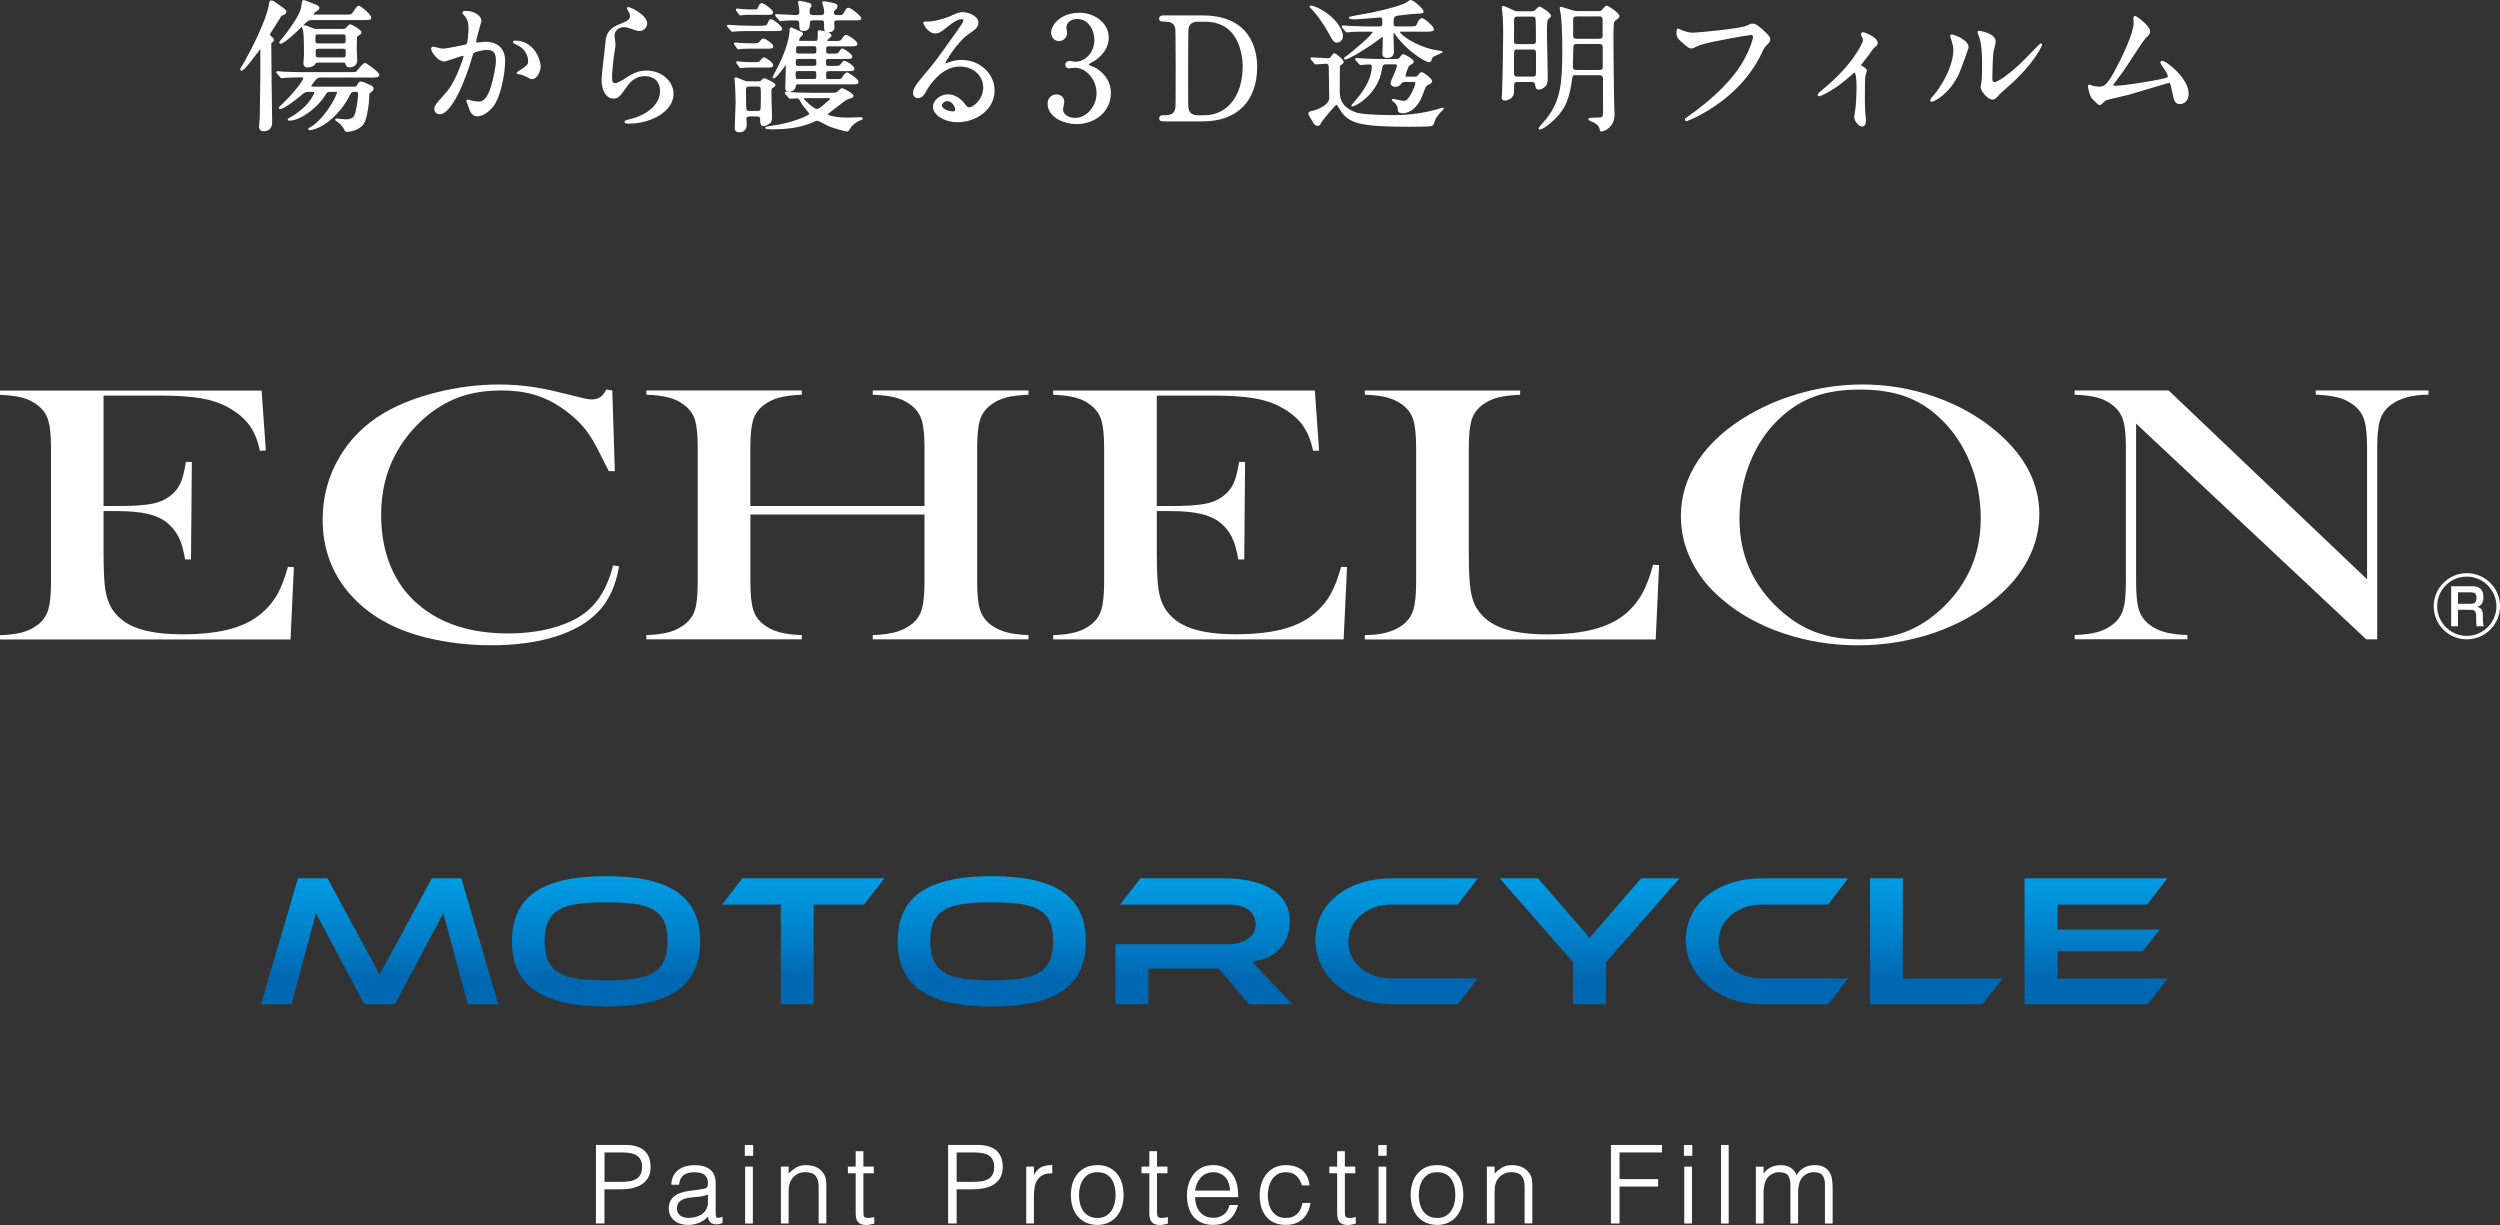 <?xml version="1.0" encoding="UTF-8"?>
<svg id="_レイヤー_2" data-name="レイヤー 2" xmlns="http://www.w3.org/2000/svg" xmlns:xlink="http://www.w3.org/1999/xlink" viewBox="0 0 448 219.52">
  <rect x="0" y="0" width="448" height="219.52" fill="#333333" stroke="none"/>
  <defs>
    <style>
      .cls-1 {
        fill: url(#_名称未設定グラデーション_3-10);
      }

      .cls-1, .cls-2, .cls-3, .cls-4, .cls-5, .cls-6, .cls-7, .cls-8, .cls-9, .cls-10, .cls-11 {
        stroke-width: 0px;
      }

      .cls-2 {
        fill: url(#_名称未設定グラデーション_3-7);
      }

      .cls-3 {
        fill: url(#_名称未設定グラデーション_3-6);
      }

      .cls-4 {
        fill: url(#_名称未設定グラデーション_3-4);
      }

      .cls-5 {
        fill: url(#_名称未設定グラデーション_3-5);
      }

      .cls-6 {
        fill: url(#_名称未設定グラデーション_3-2);
      }

      .cls-7 {
        fill: url(#_名称未設定グラデーション_3-3);
      }

      .cls-8 {
        fill: url(#_名称未設定グラデーション_3-9);
      }

      .cls-9 {
        fill: url(#_名称未設定グラデーション_3-8);
      }

      .cls-10 {
        fill: url(#_名称未設定グラデーション_3);
      }

      .cls-11 {
        fill: #fff;
      }
    </style>
    <linearGradient id="_名称未設定グラデーション_3" data-name="名称未設定グラデーション 3" x1="108.61" y1="157.09" x2="108.61" y2="175.15" gradientUnits="userSpaceOnUse">
      <stop offset="0" stop-color="#009ee5"/>
      <stop offset=".6" stop-color="#0080c8"/>
      <stop offset="1" stop-color="#0068b2"/>
    </linearGradient>
    <linearGradient id="_名称未設定グラデーション_3-2" data-name="名称未設定グラデーション 3" x1="143.93" y1="157.09" x2="143.93" y2="175.15" xlink:href="#_名称未設定グラデーション_3"/>
    <linearGradient id="_名称未設定グラデーション_3-3" data-name="名称未設定グラデーション 3" x1="177.72" y1="157.09" x2="177.72" y2="175.15" xlink:href="#_名称未設定グラデーション_3"/>
    <linearGradient id="_名称未設定グラデーション_3-4" data-name="名称未設定グラデーション 3" x1="250.28" y1="157.09" x2="250.28" y2="175.15" xlink:href="#_名称未設定グラデーション_3"/>
    <linearGradient id="_名称未設定グラデーション_3-5" data-name="名称未設定グラデーション 3" x1="316.63" y1="157.09" x2="316.63" y2="175.15" xlink:href="#_名称未設定グラデーション_3"/>
    <linearGradient id="_名称未設定グラデーション_3-6" data-name="名称未設定グラデーション 3" x1="346.99" y1="157.09" x2="346.99" y2="175.15" xlink:href="#_名称未設定グラデーション_3"/>
    <linearGradient id="_名称未設定グラデーション_3-7" data-name="名称未設定グラデーション 3" x1="375.62" y1="157.09" x2="375.62" y2="175.15" xlink:href="#_名称未設定グラデーション_3"/>
    <linearGradient id="_名称未設定グラデーション_3-8" data-name="名称未設定グラデーション 3" x1="68.03" y1="157.09" x2="68.03" y2="175.15" xlink:href="#_名称未設定グラデーション_3"/>
    <linearGradient id="_名称未設定グラデーション_3-9" data-name="名称未設定グラデーション 3" x1="215.76" y1="157.09" x2="215.76" y2="175.15" xlink:href="#_名称未設定グラデーション_3"/>
    <linearGradient id="_名称未設定グラデーション_3-10" data-name="名称未設定グラデーション 3" x1="284.85" y1="157.09" x2="284.85" y2="175.15" xlink:href="#_名称未設定グラデーション_3"/>
  </defs>
  <g id="text">
    <g>
      <g>
        <g>
          <g>
            <path class="cls-11" d="M46.88,69.97l.76,10.77-1.07.04c-.38-1.85-1-3.38-1.88-4.58-.88-1.21-2.15-2.28-3.81-3.2-1.37-.77-2.99-1.31-4.86-1.63-1.87-.32-4.35-.48-7.44-.48h-10.02v19.79h2.64c2.66,0,4.67-.13,6.02-.4,1.35-.26,2.44-.74,3.29-1.42.82-.63,1.43-1.39,1.82-2.26.4-.87.73-2.15.99-3.84l1.06.03-.15,17.47h-1.06c-.27-1.68-.65-3.02-1.17-4.04-.52-1.02-1.23-1.89-2.13-2.61-.88-.69-2.03-1.21-3.44-1.53-1.41-.33-3.19-.49-5.36-.49h-2.51v7.52c0,3,.1,5.18.31,6.55.21,1.37.61,2.51,1.19,3.44,1,1.58,2.52,2.73,4.57,3.47,2.04.73,4.74,1.1,8.09,1.1s6.41-.33,8.76-1c2.35-.67,4.27-1.7,5.76-3.1,1.05-.94,1.89-2.01,2.55-3.22.65-1.2,1.25-2.79,1.81-4.76l1.07.04-.61,12.96H0v-.76c1.65-.06,2.99-.24,4.03-.52,1.02-.28,1.95-.74,2.76-1.37.9-.7,1.51-1.58,1.85-2.66.33-1.07.5-2.72.5-4.95v-24.07c0-2.22-.17-3.87-.5-4.95-.33-1.08-.95-1.96-1.85-2.66-.78-.63-1.69-1.09-2.72-1.37-1.03-.28-2.38-.46-4.07-.52v-.76h46.88Z"/>
            <path class="cls-11" d="M109.72,69.97l.46,14.46h-1.07c-.32-.63-.57-1.11-.75-1.44-1.02-2.1-1.86-3.66-2.5-4.68-1.14-1.83-2.79-3.51-4.96-5.04-1.63-1.15-3.33-1.99-5.09-2.51-1.75-.53-3.73-.79-5.92-.79-3.3,0-6.17.53-8.6,1.6-2.14.93-4.13,2.27-5.97,4.02-1.84,1.75-3.35,3.73-4.52,5.97-1.67,3.14-2.5,6.72-2.5,10.73,0,3.4.57,6.47,1.71,9.21,1.14,2.74,2.8,5.03,4.99,6.87,4.03,3.43,9.37,5.14,16.03,5.14,3.33,0,6.32-.43,8.97-1.28,2.66-.86,4.71-2.06,6.18-3.62,1.69-1.79,2.92-4.21,3.68-7.27l1.07.13c-.56,3.44-1.81,6.17-3.76,8.19-1.87,1.94-4.44,3.42-7.72,4.44-3.28,1.02-7.08,1.53-11.4,1.53-4.02,0-7.88-.45-11.55-1.34-5.86-1.43-10.44-4.02-13.74-7.77-3.29-3.75-4.94-8.22-4.94-13.41,0-3.98.96-7.64,2.89-10.99,1.93-3.36,4.62-6.06,8.07-8.1,2.66-1.56,5.84-2.81,9.54-3.73,3.7-.92,7.41-1.39,11.12-1.39s7.28.5,11.23,1.51l3.6.88c.7.2,1.31.29,1.84.29.73,0,1.33-.23,1.8-.69.21-.21.45-.58.75-1.08l1.07.15Z"/>
            <path class="cls-11" d="M134.47,90.67h31.2v-10.46c0-2.24-.17-3.89-.51-4.95-.34-1.06-.95-1.94-1.86-2.64-.82-.63-1.75-1.08-2.79-1.37-1.04-.28-2.42-.45-4.11-.52v-.76h27.91v.76c-1.67.07-3.02.24-4.06.52-1.04.28-1.96.74-2.78,1.37-.9.7-1.52,1.58-1.86,2.66-.34,1.07-.5,2.73-.5,4.95v24.07c0,2.22.16,3.87.5,4.93.33,1.07.96,1.96,1.86,2.68.82.61,1.74,1.06,2.78,1.36,1.04.29,2.39.47,4.06.54v.76h-27.91v-.76c1.7-.06,3.07-.25,4.11-.54,1.04-.29,1.97-.75,2.79-1.36.91-.7,1.53-1.58,1.86-2.65.34-1.07.51-2.73.51-4.98v-12.08h-31.2v12.08c0,2.24.17,3.89.5,4.97.34,1.08.96,1.97,1.87,2.66.79.61,1.7,1.07,2.74,1.36,1.05.3,2.41.48,4.11.54v.76h-27.86v-.76c1.69-.06,3.05-.24,4.09-.54,1.03-.29,1.95-.75,2.74-1.36.93-.7,1.56-1.58,1.88-2.65.33-1.07.49-2.72.49-4.96v-24.07c0-2.24-.16-3.9-.49-4.97-.32-1.06-.95-1.94-1.88-2.64-.79-.63-1.71-1.09-2.76-1.37-1.05-.28-2.41-.46-4.07-.52v-.76h27.86v.76c-1.67.07-3.02.24-4.07.52-1.04.29-1.97.74-2.79,1.37-.91.69-1.53,1.58-1.87,2.65-.33,1.08-.5,2.72-.5,4.94v10.46Z"/>
            <path class="cls-11" d="M235.62,69.97l.76,10.77-1.07.04c-.38-1.85-1.01-3.38-1.88-4.58-.87-1.21-2.14-2.28-3.81-3.2-1.38-.77-2.99-1.31-4.86-1.63-1.86-.32-4.35-.48-7.44-.48h-10.02v19.79h2.63c2.66,0,4.67-.13,6.02-.4,1.35-.26,2.44-.74,3.29-1.42.82-.63,1.43-1.39,1.82-2.26.4-.87.72-2.15.99-3.84l1.07.03-.15,17.47h-1.07c-.27-1.68-.66-3.02-1.17-4.04-.51-1.02-1.22-1.89-2.13-2.61-.88-.69-2.03-1.21-3.43-1.53-1.41-.33-3.2-.49-5.37-.49h-2.5v7.52c0,3,.1,5.18.31,6.55.21,1.37.6,2.51,1.19,3.44,1,1.58,2.53,2.73,4.56,3.46,2.05.73,4.74,1.1,8.1,1.1s6.4-.33,8.76-1c2.35-.67,4.27-1.7,5.75-3.1,1.05-.94,1.9-2.01,2.55-3.22.66-1.2,1.26-2.79,1.81-4.76l1.06.04-.61,12.96h-52.05v-.76c1.65-.06,2.99-.24,4.02-.52,1.03-.28,1.95-.74,2.76-1.37.9-.7,1.51-1.58,1.85-2.66.33-1.07.5-2.72.5-4.95v-24.07c0-2.22-.17-3.87-.5-4.95-.33-1.08-.95-1.96-1.85-2.66-.78-.63-1.69-1.09-2.71-1.37-1.03-.28-2.39-.46-4.07-.52v-.76h46.88Z"/>
            <path class="cls-11" d="M244.58,114.57v-.76c2.95,0,5.23-.62,6.83-1.86.91-.69,1.52-1.58,1.86-2.66.33-1.08.5-2.73.5-4.95v-24.09c0-2.31-.18-4.02-.54-5.11-.37-1.1-1.05-2-2.04-2.7-.82-.57-1.73-.98-2.74-1.24-1.01-.26-2.3-.41-3.87-.46v-.76h27.83v.76c-1.61.07-2.92.23-3.95.49-1.02.26-1.92.68-2.71,1.25-.99.72-1.67,1.63-2.02,2.72-.35,1.09-.52,2.78-.52,5.07v18.89c0,2.91.1,5.07.31,6.49.2,1.42.6,2.58,1.18,3.48,1.02,1.57,2.54,2.72,4.56,3.45,2.01.73,4.69,1.1,8.01,1.1s6.4-.34,8.78-1.03c2.38-.68,4.33-1.75,5.85-3.19,1.02-.98,1.86-2.09,2.52-3.34.66-1.25,1.27-2.89,1.82-4.92l1.07.07-.61,13.32h-52.11Z"/>
            <path class="cls-11" d="M301.21,92.58c0-3.65,1.05-7.03,3.15-10.15,2.1-3.12,5.16-5.85,9.18-8.18,3-1.72,6.23-3.04,9.7-3.96,3.47-.92,6.96-1.39,10.49-1.39,4.49,0,8.83.73,13.02,2.21,4.19,1.47,7.86,3.53,11.01,6.21,5.13,4.35,7.69,9.3,7.69,14.84,0,2.78-.68,5.47-2.01,8.05-1.34,2.59-3.29,4.95-5.86,7.08-3.15,2.65-6.87,4.71-11.16,6.17-4.3,1.45-8.79,2.18-13.48,2.18s-9.06-.71-13.28-2.12c-4.22-1.41-7.87-3.41-10.93-6-2.42-2.02-4.28-4.32-5.57-6.9-1.3-2.58-1.94-5.26-1.94-8.04ZM311.72,93.01c0,6.33,2.31,11.66,6.93,16,2.08,1.94,4.27,3.36,6.59,4.23,2.32.88,5.01,1.33,8.05,1.33s5.76-.44,8.09-1.31c2.32-.87,4.54-2.28,6.64-4.25,4.62-4.36,6.93-9.74,6.93-16.13,0-3.51-.64-6.83-1.91-9.96-1.27-3.13-3.06-5.79-5.37-7.97-1.87-1.78-3.95-3.09-6.25-3.91-2.3-.82-5.01-1.23-8.13-1.23s-5.78.41-8.05,1.21c-2.27.81-4.36,2.11-6.29,3.92-2.31,2.15-4.1,4.81-5.35,7.95-1.26,3.14-1.88,6.5-1.88,10.11Z"/>
            <path class="cls-11" d="M382.79,75.89v28.41c0,2.25.17,3.9.5,4.97.33,1.06.95,1.94,1.86,2.64.82.64,1.74,1.09,2.78,1.37,1.04.29,2.38.46,4.05.52v.76h-20.2v-.76c1.66-.06,3.01-.24,4.04-.52,1.04-.28,1.96-.74,2.78-1.37.9-.7,1.53-1.58,1.86-2.66.34-1.07.5-2.72.5-4.95v-24.1c0-2.2-.16-3.84-.5-4.92-.33-1.08-.96-1.96-1.86-2.66-.79-.63-1.7-1.09-2.74-1.37-1.04-.28-2.4-.46-4.09-.52v-.76h16.85l35.56,33.84v-23.58c0-2.24-.17-3.9-.51-4.97-.33-1.06-.95-1.94-1.86-2.64-.82-.63-1.74-1.09-2.78-1.37-1.04-.28-2.38-.46-4.05-.52v-.76h20.21v.76c-2.92,0-5.19.63-6.83,1.89-.9.7-1.52,1.58-1.86,2.66-.34,1.08-.5,2.72-.5,4.92v34.37h-1.97l-41.26-38.68Z"/>
          </g>
          <path class="cls-11" d="M448,108.64c0,3.27-2.67,5.93-5.95,5.93s-5.93-2.66-5.93-5.93,2.68-5.93,5.93-5.93,5.95,2.61,5.95,5.93ZM436.74,108.64c0,2.92,2.39,5.31,5.31,5.31s5.31-2.39,5.31-5.31-2.4-5.31-5.31-5.31-5.31,2.34-5.31,5.31ZM443.05,105.05c1.26,0,1.98.62,1.98,1.94,0,.54-.07,1.46-1.13,1.76.83.17,1.03.77,1.03,1.51v.68c0,.39.03.87.15,1.29h-1.25c-.1-.43-.1-1.06-.1-1.13v-.71c0-1.11-.58-1.11-1.07-1.11h-2.19v2.95h-1.22v-7.17h3.79ZM440.47,106.14v2.06h2.27c.53,0,1.05-.09,1.05-1.11,0-.75-.34-.94-1.02-.94h-2.3Z"/>
        </g>
        <g>
          <path class="cls-10" d="M108.61,157.01c-11.51,0-16.86,3.71-16.86,11.66s5.36,11.7,16.86,11.7,16.86-3.72,16.86-11.7-5.36-11.66-16.86-11.66ZM108.61,175.67c-7.46,0-11.01-1.05-11.01-7s3.4-6.96,11.01-6.96,11.01,1.01,11.01,6.96-3.55,7-11.01,7Z"/>
          <polygon class="cls-6" points="129.4 162.1 139.92 162.1 139.92 179.97 145.81 179.97 145.81 162.1 154.84 162.1 158.46 157.4 133.02 157.4 129.4 162.1"/>
          <path class="cls-7" d="M177.72,157.01c-11.51,0-16.86,3.71-16.86,11.66s5.36,11.7,16.86,11.7,16.86-3.72,16.86-11.7-5.36-11.66-16.86-11.66ZM177.72,175.67c-7.46,0-11.01-1.05-11.01-7s3.4-6.96,11.01-6.96,11.01,1.01,11.01,6.96-3.55,7-11.01,7Z"/>
          <path class="cls-4" d="M249.49,162.1h11.74l3.59-4.7h-15.33c-8.1,0-13.76,4.54-13.76,11.05s5.91,11.52,13.76,11.52h11.74l3.58-4.63h-15.32c-4.56,0-7.87-2.76-7.87-6.57s3.31-6.68,7.87-6.68Z"/>
          <path class="cls-5" d="M315.85,162.1h11.74l3.59-4.7h-15.33c-8.1,0-13.76,4.54-13.76,11.05s5.91,11.52,13.76,11.52h11.74l3.58-4.63h-15.32c-4.56,0-7.87-2.76-7.87-6.57s3.31-6.68,7.87-6.68Z"/>
          <polygon class="cls-3" points="340.99 157.4 335.11 157.4 335.11 179.97 355.26 179.97 358.87 175.35 340.99 175.35 340.99 157.4"/>
          <polygon class="cls-2" points="368.72 175.35 368.72 170.48 383.97 170.48 387.03 166.57 368.72 166.57 368.72 162.1 384.76 162.1 388.38 157.4 362.8 157.4 362.8 179.97 384.87 179.97 388.45 175.35 368.72 175.35"/>
          <polygon class="cls-9" points="82.67 157.4 77.38 157.4 68.03 174.65 58.69 157.4 53.4 157.4 46.76 179.97 52.23 179.97 56.62 163.63 65.28 179.97 70.78 179.97 79.44 163.63 83.83 179.97 89.3 179.97 82.67 157.4"/>
          <path class="cls-8" d="M224.38,172.33l1.07-.21c3.45-.69,5.68-3.39,5.68-6.88,0-7.07-8.13-7.84-11.63-7.84h-15.14l-3.65,4.7h19.4c4.43,0,4.91,2.52,4.91,3.61,0,2.06-2.02,3.5-4.91,3.5h-20.22v10.76h5.89v-6.39h12.64l5.38,6.39h7.8l-7.23-7.64Z"/>
          <polygon class="cls-1" points="294.1 157.4 284.85 168.06 275.61 157.4 268.75 157.4 281.89 172.44 281.89 172.49 281.89 179.97 287.81 179.97 287.81 172.49 287.81 172.44 300.95 157.4 294.1 157.4"/>
        </g>
        <g>
          <path class="cls-11" d="M115.65,206.36c-.35-.37-.83-.66-1.43-.88-.6-.21-1.36-.31-2.26-.31h-5.17v14.08h1.53v-6.12h2.85c.64,0,1.29-.06,1.93-.17.64-.12,1.23-.33,1.74-.62.51-.3.94-.71,1.26-1.22.32-.52.49-1.18.49-1.96,0-.52-.07-1.03-.21-1.5-.14-.48-.39-.92-.74-1.29ZM111.22,211.79h-2.89v-5.27h3.27c1.21,0,2.1.22,2.65.65.54.42.81,1.06.81,1.89,0,.57-.09,1.03-.27,1.38-.18.35-.43.62-.75.82-.33.2-.73.34-1.2.42-.48.08-1.03.11-1.64.11Z"/>
          <path class="cls-11" d="M128.45,218.19c-.09-.07-.2-.25-.2-.76v-5.42c0-.59-.1-1.1-.29-1.51-.19-.41-.46-.75-.81-1-.34-.24-.74-.43-1.19-.54-.93-.23-2.05-.22-3,.02-.49.13-.93.33-1.31.59-.38.27-.69.63-.93,1.06-.24.43-.38.95-.42,1.56v.12s1.39,0,1.39,0v-.1c.06-.42.16-.77.32-1.04.15-.27.35-.49.58-.65.24-.16.52-.28.84-.35.32-.07.68-.1,1.07-.1.86,0,1.48.18,1.83.53.35.35.53.82.53,1.37,0,.17-.02.36-.06.56-.04.18-.13.3-.29.37-.18.08-.42.15-.71.2-.3.05-.56.09-.77.11l-1.6.21c-2.38.32-3.58,1.36-3.58,3.11,0,.5.09.95.28,1.31.19.37.44.68.76.93.32.25.69.44,1.11.56.41.12.85.18,1.29.18.74,0,1.45-.15,2.08-.43.56-.25,1.07-.61,1.52-1.06,0,.09.02.17.03.25.03.17.08.33.16.48.08.15.18.28.31.38.13.11.31.18.51.21.34.08.71.09,1.09-.02l.48-.14v-1.15l-.15.06c-.59.21-.79.16-.86.1ZM123.35,218.25c-.26,0-.52-.03-.77-.1-.25-.07-.47-.17-.66-.31-.18-.14-.33-.31-.45-.52-.11-.21-.17-.46-.17-.74,0-.64.23-1.11.69-1.43.47-.32,1.15-.51,2.01-.58.51-.04,1.02-.09,1.51-.15.45-.06.91-.17,1.35-.35v1.39c0,.48-.1.89-.29,1.24-.2.35-.46.64-.78.87-.33.23-.71.4-1.13.51-.43.11-.87.17-1.32.17Z"/>
          <rect class="cls-11" x="133.53" y="209.06" width="1.38" height="10.19"/>
          <rect class="cls-11" x="133.47" y="205.18" width="1.5" height="1.94"/>
          <path class="cls-11" d="M147.55,210.26c-.37-.54-.84-.93-1.38-1.15-.54-.22-1.13-.32-1.75-.32-.71,0-1.33.16-1.84.48-.43.27-.85.61-1.26,1.01v-1.22h-1.38v10.19h1.38v-5.48c0-.34.01-.66.04-.95.02-.28.09-.59.21-.9.08-.24.21-.48.37-.7.16-.22.35-.42.58-.59.23-.17.49-.31.77-.42.28-.1.6-.16.94-.16.89,0,1.52.21,1.9.63.38.43.57,1.08.57,1.94v6.61h1.38v-6.63c0-.41-.02-.81-.07-1.2-.05-.39-.2-.78-.45-1.16Z"/>
          <path class="cls-11" d="M156.06,218.22c-.15.02-.3.04-.45.04-.23,0-.41-.02-.53-.07-.11-.04-.19-.11-.24-.2-.06-.1-.09-.23-.1-.4-.01-.17-.02-.38-.02-.63v-6.71h1.87v-1.19h-1.87v-2.77h-1.38v2.77h-1.4v1.19h1.4v7.18c0,.78.16,1.32.49,1.63.32.31.79.46,1.4.46.29,0,.56-.03.8-.1.22-.06.41-.11.55-.13l.09-.02v-1.18l-.14.04c-.15.04-.3.07-.46.09Z"/>
          <path class="cls-11" d="M178.76,206.36c-.35-.37-.83-.66-1.43-.88-.6-.21-1.36-.31-2.26-.31h-5.17v14.08h1.53v-6.12h2.85c.64,0,1.29-.06,1.93-.17.64-.12,1.23-.33,1.74-.62.51-.3.94-.71,1.26-1.22.32-.52.49-1.18.49-1.96,0-.52-.07-1.03-.21-1.5-.14-.48-.39-.92-.74-1.29ZM174.32,211.79h-2.89v-5.27h3.27c1.21,0,2.1.22,2.65.65.54.42.81,1.06.81,1.89,0,.57-.09,1.03-.27,1.38-.18.35-.43.62-.75.82-.33.2-.73.34-1.2.42-.48.08-1.03.11-1.64.11Z"/>
          <path class="cls-11" d="M186.39,209.28c-.43.27-.81.71-1.11,1.31v-1.53h-1.38v10.19h1.38v-5c0-.54.05-1.07.14-1.57.09-.49.26-.92.5-1.27.24-.35.56-.64.97-.85.4-.21.92-.31,1.56-.3h.12s0-1.48,0-1.48h-.11c-.85,0-1.55.16-2.07.49Z"/>
          <path class="cls-11" d="M200.2,210.36c-.39-.48-.89-.86-1.48-1.15s-1.29-.42-2.09-.42-1.48.14-2.07.42c-.59.28-1.09.67-1.48,1.16-.39.48-.69,1.06-.89,1.7-.19.64-.29,1.34-.29,2.08,0,.88.13,1.67.37,2.33.25.67.59,1.23,1.01,1.67.43.45.93.78,1.5,1.01.57.22,1.19.34,1.84.35h0c.7,0,1.36-.13,1.94-.38.58-.26,1.09-.63,1.5-1.1s.73-1.04.95-1.69c.22-.65.33-1.39.33-2.19,0-.74-.1-1.44-.28-2.09-.19-.65-.48-1.23-.88-1.7ZM196.63,210.06c.59,0,1.1.11,1.51.31.41.21.74.5,1,.86.26.37.45.8.58,1.3.13.51.19,1.05.19,1.63,0,.52-.06,1.04-.19,1.53-.12.49-.32.93-.58,1.31-.26.38-.6.69-1.01.92-.41.23-.91.34-1.49.34-.53,0-1.01-.1-1.41-.3-.4-.2-.75-.48-1.02-.83-.27-.36-.48-.79-.63-1.3-.14-.51-.22-1.07-.22-1.67,0-.53.06-1.04.19-1.54.12-.49.32-.93.58-1.31.26-.37.6-.68,1.01-.91.41-.23.91-.34,1.49-.34Z"/>
          <path class="cls-11" d="M208.68,218.22c-.15.02-.3.04-.45.04-.23,0-.41-.02-.53-.07-.11-.04-.19-.11-.24-.2-.06-.1-.09-.23-.1-.4-.01-.17-.02-.38-.02-.63v-6.71h1.87v-1.19h-1.87v-2.77h-1.38v2.77h-1.4v1.19h1.4v7.18c0,.78.16,1.32.49,1.63.32.31.79.46,1.4.46.29,0,.56-.03.8-.1.22-.06.41-.11.55-.13l.09-.02v-1.18l-.14.04c-.15.04-.3.07-.46.09Z"/>
          <path class="cls-11" d="M217.38,208.79c-.73,0-1.4.14-1.97.42-.58.28-1.07.67-1.47,1.16-.4.49-.71,1.07-.92,1.72-.21.65-.32,1.35-.32,2.09s.09,1.44.27,2.08c.18.65.47,1.22.85,1.69.38.48.87.86,1.46,1.14.59.27,1.3.41,2.11.41.64,0,1.21-.09,1.69-.26.49-.17.91-.41,1.27-.72.35-.31.65-.67.89-1.09.23-.41.43-.86.57-1.34l.04-.15h-1.53l-.02.09c-.17.7-.52,1.25-1.03,1.63-.52.38-1.15.57-1.88.57-.53,0-1.01-.1-1.41-.31-.41-.2-.75-.48-1.01-.81-.27-.34-.47-.75-.61-1.21-.13-.43-.2-.9-.21-1.38h7.73v-.11c.01-1.81-.38-3.22-1.18-4.18-.8-.96-1.92-1.45-3.32-1.45ZM217.38,210.06c.49,0,.94.09,1.32.27.38.18.7.42.95.72.25.3.44.66.57,1.08.12.38.19.8.2,1.23h-6.26c.05-.42.16-.82.31-1.19.16-.41.38-.77.64-1.08.27-.31.59-.56.96-.74.37-.18.81-.28,1.31-.28Z"/>
          <path class="cls-11" d="M233.37,215.68c-.14.81-.46,1.44-.96,1.9-.49.45-1.16.68-1.99.68-.58,0-1.08-.12-1.48-.34-.41-.23-.74-.54-1-.92-.26-.38-.45-.83-.57-1.31-.12-.49-.18-1-.18-1.51s.06-1.01.19-1.5c.12-.49.32-.94.58-1.33.26-.39.59-.7,1-.94.4-.23.9-.35,1.46-.35.74,0,1.35.2,1.83.6.48.4.82.97,1.02,1.68l.02.08h1.39l-.02-.13c-.18-1.19-.65-2.08-1.38-2.65-.73-.56-1.69-.85-2.87-.85-.76,0-1.44.15-2.02.44-.58.29-1.08.7-1.47,1.19-.39.5-.69,1.08-.89,1.72-.2.64-.3,1.32-.3,2.02,0,.74.09,1.44.27,2.09.18.65.47,1.23.85,1.7.38.48.87.86,1.47,1.14.59.27,1.3.41,2.11.41.64,0,1.21-.09,1.71-.28s.94-.45,1.3-.78c.36-.34.66-.74.89-1.21.23-.46.4-.98.5-1.54l.03-.13h-1.46l-.02.09Z"/>
          <path class="cls-11" d="M242.34,218.22c-.15.02-.3.04-.45.04-.23,0-.41-.02-.53-.07-.11-.04-.19-.11-.24-.2-.06-.1-.09-.23-.1-.4-.01-.17-.02-.38-.02-.63v-6.71h1.87v-1.19h-1.87v-2.77h-1.38v2.77h-1.4v1.19h1.4v7.18c0,.78.16,1.32.49,1.63.32.31.79.46,1.4.46.29,0,.56-.03.8-.1.22-.06.41-.11.55-.13l.09-.02v-1.18l-.14.04c-.15.04-.3.07-.46.09Z"/>
          <rect class="cls-11" x="247.04" y="209.06" width="1.38" height="10.19"/>
          <rect class="cls-11" x="246.99" y="205.18" width="1.5" height="1.94"/>
          <path class="cls-11" d="M261.09,210.36c-.39-.48-.89-.86-1.48-1.15s-1.29-.42-2.09-.42-1.48.14-2.07.42c-.59.28-1.09.67-1.48,1.16-.39.48-.69,1.06-.89,1.7-.19.64-.29,1.34-.29,2.08,0,.88.13,1.67.37,2.33.25.67.59,1.23,1.01,1.67.43.45.93.78,1.5,1.01.57.22,1.19.34,1.84.35h0c.7,0,1.36-.13,1.94-.38.58-.26,1.09-.63,1.5-1.1s.73-1.04.95-1.69c.22-.65.33-1.39.33-2.19,0-.74-.1-1.44-.28-2.09-.19-.65-.48-1.23-.88-1.7ZM257.52,210.06c.59,0,1.1.11,1.51.31.41.21.74.5,1,.86.26.37.45.8.58,1.3.13.51.19,1.05.19,1.63,0,.52-.06,1.04-.19,1.53-.12.49-.32.93-.58,1.31-.26.38-.6.69-1.01.92-.41.23-.91.34-1.49.34-.53,0-1.01-.1-1.41-.3-.4-.2-.75-.48-1.02-.83-.27-.36-.48-.79-.63-1.3-.14-.51-.22-1.07-.22-1.67,0-.53.06-1.04.19-1.54.12-.49.32-.93.58-1.31.26-.37.6-.68,1.01-.91.41-.23.91-.34,1.49-.34Z"/>
          <path class="cls-11" d="M274.06,210.26c-.37-.54-.84-.93-1.38-1.15-.54-.22-1.13-.32-1.75-.32-.71,0-1.33.16-1.84.48-.43.27-.85.61-1.26,1.01v-1.22h-1.38v10.19h1.38v-5.48c0-.34.01-.66.04-.95.02-.28.09-.59.21-.9.08-.24.21-.48.37-.7.16-.22.35-.42.58-.59.23-.17.49-.31.77-.42.28-.1.6-.16.94-.16.89,0,1.52.21,1.9.63.38.43.57,1.08.57,1.94v6.61h1.38v-6.63c0-.41-.02-.81-.07-1.2-.05-.39-.2-.78-.45-1.16Z"/>
          <polygon class="cls-11" points="288.68 219.25 290.22 219.25 290.22 212.63 297.14 212.63 297.14 211.29 290.22 211.29 290.22 206.52 297.83 206.52 297.83 205.18 288.68 205.18 288.68 219.25"/>
          <rect class="cls-11" x="301.76" y="205.18" width="1.5" height="1.94"/>
          <rect class="cls-11" x="301.82" y="209.06" width="1.38" height="10.19"/>
          <rect class="cls-11" x="308.4" y="205.18" width="1.38" height="14.08"/>
          <path class="cls-11" d="M328.31,211.37c-.07-.49-.22-.93-.45-1.3-.23-.38-.56-.69-.98-.93s-.98-.35-1.68-.35c-.74,0-1.4.16-1.97.49-.51.29-.94.72-1.27,1.29-.09-.19-.18-.37-.29-.55-.15-.24-.35-.45-.58-.63-.23-.18-.52-.32-.85-.43-.33-.11-.74-.16-1.21-.16-.67,0-1.3.16-1.86.47-.47.26-.85.61-1.14,1.06v-1.26h-1.38v10.19h1.38v-5.48c0-.2,0-.41.03-.66.02-.24.05-.48.1-.72.05-.24.12-.47.2-.69.08-.21.18-.4.3-.56.28-.37.61-.64.99-.82.37-.18.77-.27,1.17-.27.78,0,1.31.19,1.59.57.28.39.43.94.43,1.63v7h1.38v-5.48c0-.2,0-.43.03-.66.02-.24.05-.48.1-.72.05-.24.12-.47.2-.69.08-.21.18-.4.3-.56.28-.37.61-.64.99-.82.37-.18.77-.27,1.17-.27.78,0,1.31.19,1.59.57.29.39.43.94.43,1.63v7h1.38v-6.4c0-.5-.04-1-.11-1.48Z"/>
        </g>
      </g>
      <g>
        <g>
          <path class="cls-11" d="M48.74,6.78c.1.08.21.21.21.36s-.03.18-.28.36c-.15.1-.18.26-.18.41,0,.97.05,5.59.05,6.64.03,1.18.1,6.34.1,7.39,0,1.44-1.21,1.44-1.36,1.44-.46,0-.72-.23-.72-.72,0-.26.13-1.39.13-1.64,0-.31.1-6.75.1-7.23v-5.05c0-.08-.03-.21-.1-.21s-2.9,4-3.39,4c-.08,0-.13-.05-.13-.13,0-.1.67-1.1.77-1.31,1.56-2.8,4-7.77,4.36-10.21.08-.59.1-.67.36-.67s.41.13,1.85,1.18c.62.46.69.51.69.69,0,.33-.51.51-.87.64-.08.1-.1.18-.36.62-.23.41-1.33,2.1-1.56,2.46-.08.13-.13.26-.13.44,0,.15.15.28.46.54ZM59.13,16.32c-.59,0-.64.1-1.23,1.03-.9,1.39-3.85,4.13-6.11,4.13-.05,0-.13,0-.13-.08s.85-.51,1-.62c1.08-.72,2.36-1.74,3.13-2.95.59-.95.64-1.05.64-1.23,0-.28-.26-.28-.41-.28h-.77c-.64,0-.74.08-1.57.8-.8.67-2.9,2.28-3.51,2.28-.05,0-.1-.05-.1-.1.44-.44,1.31-1.28,1.72-1.72.46-.46,2.64-2.95,2.64-3.54,0-.31-.39-.31-.49-.31-.85,0-1.92.03-2.77.08-.1,0-.62.08-.72.08s-.15-.08-.23-.18l-.49-.59c-.05-.05-.13-.13-.13-.15,0-.05.05-.08.1-.08.18,0,.98.08,1.13.1,1.26.05,2.31.08,3.51.08h8.21c.74,0,1.18,0,1.31-.13.18-.21.36-.41.95-1.08.15-.15.38-.44.56-.44s2.41,1.59,2.41,1.95c0,.39-.49.39-1.39.39h-8.93c-.67,0-.9.28-.92.31-.39.46-.95,1.18-.95,1.33,0,.26.23.26.44.26h7.29c.46,0,.64-.08.85-.51.15-.31.28-.41.49-.41.23,0,1.62.62,1.74.69.18.1.36.21.36.44,0,.28-.1.36-.46.62-.26.18-.28.36-.28.67,0,.85-.31,4.08-1.03,5.05-.56.8-1.92,1.28-2.8,1.28-.28,0-.31-.1-.46-.41-.23-.51-.92-1.23-1.39-1.46-.1-.05-.15-.08-.15-.15,0-.05,0-.08.08-.08.21,0,1.49.15,1.74.15,1.41,0,1.62-.82,1.75-1.26.36-1.36.51-2.8.51-3.39s-.31-.56-.56-.56c-.77,0-.85.03-1.33,1-1.08,2.08-3.21,4.44-5.26,5.36-.1.05-1.08.51-1.72.51-.03,0-.05-.05-.05-.08,0-.08.69-.44.82-.54,2.82-2.16,4.34-5.8,4.34-5.95,0-.31-.31-.31-.49-.31h-.9ZM55.9,3.45c-.69,0-.82.15-2,1.33-.87.87-3.03,2.92-3.62,2.92-.08,0-.1-.08-.1-.1,0-.05.46-.59.57-.72,3.33-4.21,3.36-5.46,3.39-5.7.1-.92.13-1.03.31-1.03.13,0,1,.36,1.21.44,1.28.49,1.44.56,1.44.85,0,.21-.13.28-.64.59-.05.03-.41.44-.41.54,0,.18.21.18.38.18h5.41c1.03,0,1.18-.05,1.33-.23.18-.18.85-1.36,1.13-1.36.33,0,2.1,1.54,2.1,1.95,0,.33-.13.33-1.36.33h-9.13ZM61.33,5.32c.54,0,.64-.08,1-.49.21-.26.26-.33.46-.33.23,0,1.85.98,1.85,1.26,0,.1-.08.26-.21.33-.08.05-.51.33-.56.44-.08.13-.08,2.13-.08,2.46,0,.26.08,1.56.08,1.87,0,.82-.8,1.08-1.18,1.08-.44,0-.49-.13-.72-.64-.1-.21-.18-.21-.56-.21h-4.44c-.44,0-.46.1-.62.38-.15.26-.8.49-1.21.49-.36,0-.64-.15-.64-.59,0-.21.1-1.26.1-1.49,0-1.03,0-3.62-.15-4.44-.03-.1-.21-.46-.21-.56,0-.05,0-.21.33-.21.28,0,.64.15,1.15.39.54.23.72.26,1.21.26h4.39ZM56.95,6.01c-.57,0-.57.26-.57,1.03,0,.56,0,.87.57.87h4.54c.59,0,.59-.26.59-1,0-.59,0-.9-.59-.9h-4.54ZM61.44,10.42c.64,0,.64-.26.64-.92s0-.9-.64-.9h-4.36c-.64,0-.64.28-.64.82,0,.74,0,1,.64,1h4.36Z"/>
          <path class="cls-11" d="M62.21,23.62c-.35,0-.42-.16-.55-.42l-.03-.07c-.21-.48-.88-1.18-1.32-1.4-.11-.06-.23-.12-.23-.28,0-.18.12-.21.21-.21.1,0,.43.03.81.07.38.04.81.08.94.08,1.28,0,1.47-.68,1.61-1.13.36-1.36.52-2.79.52-3.38,0-.43-.17-.43-.43-.43-.72,0-.75,0-1.21.93-.99,1.9-3.07,4.41-5.33,5.43,0,0-1.07.52-1.77.52-.12,0-.19-.12-.19-.21,0-.12.09-.18.57-.46.13-.08.26-.15.3-.18,2.77-2.11,4.24-5.62,4.29-5.86,0-.12-.08-.16-.35-.16h-.9c-.5,0-.53.05-1.07.9l-.04.07c-.95,1.46-3.92,4.19-6.22,4.19-.24,0-.26-.15-.26-.21,0-.11.06-.16.76-.56.14-.08.25-.14.3-.17.98-.65,2.31-1.69,3.09-2.91.58-.93.62-1.02.62-1.16,0-.11-.04-.15-.27-.15h-.77c-.59,0-.67.05-1.48.76-.03.03-2.8,2.32-3.6,2.32-.13,0-.24-.11-.24-.24v-.06l.04-.04c.13-.13.31-.3.5-.49.44-.43.94-.93,1.22-1.23.61-.61,2.61-2.96,2.61-3.45,0-.05,0-.17-.35-.17-.92,0-1.98.03-2.76.08-.06,0-.2.02-.35.04-.2.03-.32.04-.38.04-.17,0-.25-.12-.33-.22l-.5-.6c-.1-.1-.16-.16-.16-.24,0-.12.1-.21.24-.21.19,0,.99.08,1.15.1,1.31.05,2.36.08,3.49.08h8.21c.6,0,1.12,0,1.21-.09.17-.2.35-.4.94-1.07l.09-.09c.17-.18.37-.39.58-.39.26,0,2.55,1.65,2.55,2.09,0,.52-.57.52-1.52.52h-8.93c-.36,0-.66.09-.82.26-.57.68-.9,1.16-.92,1.26,0,.08.02.11.3.11h7.29c.41,0,.54-.05.72-.44.15-.29.31-.49.61-.49.28,0,1.72.65,1.81.71.19.11.42.24.42.55,0,.36-.16.47-.52.73-.21.14-.23.27-.23.56,0,.89-.32,4.14-1.05,5.13-.59.83-1.97,1.34-2.91,1.34ZM60.5,21.53c.5.29,1.14.98,1.37,1.49l.03.07c.12.24.13.26.31.26.88,0,2.16-.49,2.69-1.23.69-.94,1-4.13,1-4.98,0-.32.02-.56.34-.78.36-.26.4-.3.4-.5,0-.14-.1-.21-.29-.32-.15-.09-1.49-.67-1.68-.68-.11,0-.21.03-.37.33-.24.51-.48.59-.97.59h-7.29c-.2,0-.57,0-.57-.39,0-.16.33-.64.98-1.42.13-.14.43-.36,1.03-.36h8.93c.84,0,1.25-.01,1.25-.25-.06-.29-2.02-1.74-2.29-1.81-.07,0-.26.2-.36.31l-.09.09c-.58.66-.76.87-.94,1.07-.17.17-.59.17-1.41.17h-8.21c-1.14,0-2.19-.02-3.52-.08-.14-.02-.71-.08-1-.1l.49.59c.08.11.1.13.13.13.05,0,.2-.02.34-.04.2-.03.32-.04.38-.04.78-.05,1.85-.08,2.77-.08.56,0,.62.31.62.44,0,.71-2.46,3.42-2.68,3.64-.28.3-.78.8-1.23,1.23-.12.12-.23.23-.34.33.68-.2,2.41-1.5,3.28-2.22.84-.73.97-.83,1.65-.83h.77c.14,0,.55,0,.55.42,0,.22-.07.36-.66,1.3-.81,1.26-2.17,2.32-3.17,2.99-.05.03-.17.1-.32.18-.12.07-.3.17-.44.25,2.15-.14,4.94-2.72,5.81-4.06l.04-.06c.55-.87.65-1.02,1.3-1.02h.9c.17,0,.62,0,.62.44,0,.26-1.56,3.9-4.39,6.06-.05.04-.16.1-.33.2-.07.04-.15.09-.24.14.61-.1,1.36-.47,1.37-.47,2.1-.94,4.2-3.38,5.2-5.3.5-.99.61-1.07,1.46-1.07.24,0,.7,0,.7.7,0,.61-.16,2.07-.52,3.42v.04c-.14.46-.4,1.32-1.88,1.32-.14,0-.56-.04-.97-.08-.2-.02-.41-.04-.56-.06ZM47.28,23.52c-.55,0-.85-.3-.85-.85,0-.13.03-.47.06-.83.03-.34.06-.69.06-.81,0-.14.02-1.47.04-2.97.03-1.87.06-4,.06-4.27v-5.01c-.11.14-.29.38-.47.62-1.84,2.45-2.57,3.27-2.88,3.27-.15,0-.26-.11-.26-.26,0-.09.08-.23.49-.89.13-.21.26-.41.29-.48,1.34-2.39,3.97-7.59,4.35-10.17.07-.55.1-.78.49-.78.28,0,.44.11,1.62.98l.37.27c.58.44.68.51.68.75,0,.42-.52.61-.92.76-.03.04-.05.08-.09.16-.05.09-.12.21-.24.41-.19.34-.96,1.53-1.38,2.18l-.19.29c-.06.1-.11.21-.11.36,0,.09.16.23.41.43.08.06.26.22.26.47s-.09.3-.34.47c-.09.06-.12.14-.12.3,0,.48.01,1.83.03,3.21.01,1.43.03,2.9.03,3.43.03,1.13.1,6.31.1,7.39,0,1.16-.77,1.57-1.5,1.57ZM46.68,8.39c.14,0,.24.14.24.34v5.05c0,.27-.03,2.4-.06,4.27-.02,1.49-.04,2.83-.04,2.96s-.03.47-.06.83c-.03.34-.06.69-.06.81,0,.4.19.58.58.58.37,0,1.22-.13,1.22-1.3,0-1.08-.08-6.26-.1-7.39,0-.54-.01-2-.03-3.43-.01-1.38-.02-2.74-.02-3.21,0-.17.03-.38.24-.52q.22-.15.22-.25c0-.13-.12-.22-.15-.25h0c-.33-.28-.51-.43-.51-.65,0-.23.07-.39.15-.51l.19-.3c.38-.59,1.18-1.83,1.37-2.16.12-.2.19-.33.23-.41.06-.11.09-.16.13-.22l.02-.03h.04c.32-.13.78-.29.78-.53,0-.1-.04-.13-.58-.54l-.36-.27c-1.14-.84-1.28-.93-1.46-.93-.14,0-.15,0-.22.55-.39,2.62-3.03,7.86-4.38,10.26-.04.08-.16.27-.3.5-.16.26-.43.68-.45.77.32-.09,2.02-2.35,2.66-3.19q.63-.84.72-.84ZM55.15,12.1c-.49,0-.78-.26-.78-.73,0-.1.02-.4.05-.72.03-.31.05-.66.05-.77,0-.99,0-3.6-.15-4.41,0-.03-.04-.1-.07-.18-.08-.2-.14-.33-.14-.41,0-.06.01-.13.06-.19l-.06.06-.12.12c-.7.7-3.02,2.96-3.71,2.96-.16,0-.24-.14-.24-.24,0-.07,0-.09.48-.66l.12-.14c2.06-2.61,3.26-4.59,3.35-5.6.11-.95.13-1.17.45-1.17.1,0,.34.08,1.03.36.1.04.18.07.22.09,1.26.48,1.53.58,1.53.97,0,.28-.18.39-.71.71-.06.05-.32.36-.35.44.03.03.18.03.25.03h5.41c1.03,0,1.12-.06,1.23-.18.05-.05.16-.21.27-.38.48-.71.73-1.03.96-1.03.39,0,2.24,1.6,2.24,2.09s-.23.47-1.5.47h-9.13c-.59,0-.71.1-1.66,1.05.07-.05.18-.09.35-.09.31,0,.66.15,1.21.4.52.22.68.24,1.15.24h4.39c.48,0,.56-.05.9-.44l.02-.03c.19-.23.28-.35.54-.35s1.98,1,1.98,1.39c0,.14-.09.35-.27.45-.43.28-.5.37-.51.38-.03.08-.06.77-.06,2.4,0,.12.02.48.04.85.02.42.04.85.04,1.02,0,.92-.89,1.21-1.32,1.21-.52,0-.61-.2-.83-.7-.07-.14-.07-.15-.45-.15h-4.44c-.33,0-.35.04-.47.26l-.03.05c-.19.31-.88.56-1.33.56ZM54.59,4.81c-.2,0-.2.05-.2.07,0,.04.08.21.11.31.04.09.08.18.09.22.16.84.16,3.39.16,4.47,0,.12-.03.45-.05.79-.02.3-.05.6-.05.69,0,.19.05.45.51.45.39,0,.97-.22,1.09-.42l.02-.05c.15-.27.24-.4.71-.4h4.44c.4,0,.55,0,.69.28.23.51.25.57.6.57s1.04-.23,1.04-.94c0-.16-.02-.59-.04-1-.02-.38-.04-.75-.04-.87,0-2.37.07-2.48.1-2.53.03-.07.15-.18.58-.46.11-.07.17-.18.17-.23-.07-.22-1.47-1.1-1.71-1.12-.12,0-.14.01-.33.25l-.03.03c-.39.44-.53.54-1.11.54h-4.39c-.51,0-.71-.03-1.26-.27-.5-.23-.85-.37-1.1-.37ZM54.43.3c-.07.05-.12.51-.17.9-.13,1.38-1.93,3.89-3.42,5.77-.02.03-.07.08-.12.15-.09.1-.26.31-.36.44.54-.16,2.12-1.56,3.43-2.87l.12-.12c1.08-1.08,1.25-1.25,1.97-1.25h9.13c1.22,0,1.22-.01,1.22-.2,0-.33-1.7-1.79-1.97-1.81-.14.03-.55.64-.73.91-.15.22-.24.35-.3.41-.19.23-.42.27-1.43.27h-5.41c-.18,0-.52,0-.52-.32,0-.18.4-.62.49-.66.49-.3.57-.35.57-.47,0-.18-.09-.24-1.35-.72-.05-.02-.13-.05-.22-.09-.25-.1-.84-.33-.94-.34ZM61.44,10.56h-4.36c-.78,0-.78-.4-.78-1.14,0-.53,0-.96.78-.96h4.36c.78,0,.78.41.78,1.03,0,.66,0,1.06-.78,1.06ZM57.08,8.74c-.51,0-.51.14-.51.68,0,.78.02.86.51.86h4.36c.51,0,.51-.12.51-.79s0-.76-.51-.76h-4.36ZM61.49,8.05h-4.54c-.7,0-.7-.45-.7-1.01,0-.75,0-1.16.7-1.16h4.54c.73,0,.73.46.73,1.03,0,.73,0,1.14-.73,1.14ZM56.95,6.15c-.41,0-.43.09-.43.89,0,.6.02.74.43.74h4.54c.44,0,.45-.09.45-.86,0-.63-.02-.76-.45-.76h-4.54Z"/>
        </g>
        <g>
          <path class="cls-11" d="M77.38,8.7c0-.1.1-.21.23-.21.08,0,1.41.36,1.69.36.74,0,4.26-.74,4.31-.77.44-.31.46-2.9.46-3.03,0-.67-.05-1.44-.64-2.18-.39-.46-.44-.51-.44-.59,0-.18.31-.21.41-.21,1.72,0,2.72.98,2.72,1.64,0,.05-.98,3.31-.98,3.8,0,.15.1.23.28.23.13,0,1.31-.13,1.51-.13,1.92,0,3.41.92,3.41,3.28,0,2.03-.72,6.44-2.21,8.24-.72.85-1.74,1.57-2.62,1.57-.98,0-1.23-.95-1.51-1.77-.05-.13-.33-.8-.33-.85,0-.08.05-.13.13-.13.1,0,.57.15.64.18.51.1,1.03.18,1.31.18.74,0,1.69-.36,2.44-3.13.28-1.03.8-3.1.8-4.46,0-1.8-1.03-1.92-1.77-1.92-.82,0-2.28.39-2.46.62-.1.13-.13.23-.38,1.1-1.03,3.49-3.52,9.8-5.59,9.8-.56,0-.82-.36-.82-.82,0-.54.18-.74,1.72-2.44.69-.77,1.77-1.95,3.16-5.8.1-.26.36-1.03.36-1.21,0-.08-.03-.21-.18-.21-.56,0-2.95,1.03-3.46,1.03-1,0-2.18-1.62-2.18-2.18ZM95.29,14.04c-.26,0-1.44-.69-1.75-.77-.13-.05-.82-.1-.82-.18,0-.15.85-.59,1-.72.95-.72,1.05-.8,1.05-1.49,0-.44-.18-2.1-2.08-2.95-.21-.1-.62-.28-.62-.39,0-.15.1-.15.18-.15,3.28,0,4.49,3.23,4.49,4.54,0,.31-.39,2.1-1.46,2.1Z"/>
          <path class="cls-11" d="M85.54,20.85c-1.01,0-1.32-.91-1.59-1.71l-.11-.29c-.27-.66-.28-.71-.28-.75,0-.15.11-.26.26-.26.11,0,.43.1.69.19.54.11,1.02.17,1.26.17.69,0,1.58-.34,2.31-3.03.24-.86.79-3.02.79-4.43,0-1.57-.79-1.79-1.63-1.79s-2.23.4-2.36.56c-.08.1-.1.18-.32.91l-.04.15c-1.01,3.42-3.5,9.9-5.72,9.9-.59,0-.96-.37-.96-.96s.2-.82,1.75-2.53c.71-.79,1.76-1.96,3.13-5.75.12-.31.35-1.02.35-1.16,0-.07-.02-.07-.04-.07-.27,0-1.06.28-1.76.52-.77.27-1.43.5-1.7.5-1.05,0-2.32-1.66-2.32-2.32,0-.18.17-.34.37-.34.04,0,.1.01.46.1.4.1,1.06.26,1.23.26.7,0,3.94-.68,4.25-.76.27-.25.39-2,.39-2.9,0-.64-.05-1.38-.61-2.1l-.12-.14c-.31-.37-.35-.41-.35-.53,0-.25.29-.34.55-.34,1.84,0,2.86,1.05,2.86,1.78,0,.03,0,.03-.15.57-.25.86-.82,2.88-.82,3.23,0,.04,0,.09.15.09.05,0,.34-.03.59-.05.39-.04.8-.08.92-.08,2.26,0,3.55,1.25,3.55,3.42,0,1.9-.68,6.44-2.24,8.32-.66.78-1.72,1.61-2.72,1.61ZM83.82,18.1s.2.46.27.64l.12.31c.26.78.51,1.52,1.33,1.52.74,0,1.73-.6,2.51-1.52,1.52-1.83,2.17-6.28,2.17-8.15,0-2.74-2.05-3.15-3.28-3.15-.11,0-.54.04-.89.08-.35.03-.56.05-.62.05-.31,0-.42-.19-.42-.37,0-.34.4-1.79.83-3.3.08-.28.14-.48.14-.51,0-.52-.86-1.48-2.58-1.48-.14,0-.26.04-.27.07.01.03.11.15.28.36l.12.14c.62.78.67,1.58.67,2.27,0,.11,0,2.78-.52,3.14-.13.07-3.65.8-4.39.8-.19,0-.7-.12-1.29-.26-.18-.04-.37-.09-.41-.09-.05,0-.09.04-.09.07,0,.48,1.11,2.04,2.04,2.04.23,0,.96-.26,1.61-.49.79-.28,1.54-.54,1.85-.54.19,0,.32.13.32.34,0,.23-.29,1.07-.37,1.26-1.38,3.84-2.46,5.03-3.17,5.82-1.56,1.71-1.7,1.88-1.7,2.36,0,.26.09.68.68.68,1.9,0,4.36-5.95,5.46-9.7l.04-.15c.22-.76.25-.86.36-1,.23-.29,1.79-.67,2.57-.67.89,0,1.91.23,1.91,2.06,0,1.44-.56,3.63-.8,4.5-.77,2.86-1.78,3.23-2.57,3.23-.27,0-.76-.07-1.34-.18-.3-.1-.56-.18-.62-.18ZM95.29,14.18c-.16,0-.51-.17-1.05-.44-.3-.15-.61-.31-.73-.33-.05-.02-.21-.04-.32-.06-.42-.06-.6-.09-.6-.25,0-.15.19-.29.75-.63.13-.08.26-.15.3-.19.95-.72,1-.76,1-1.38,0-.2-.06-1.96-2-2.83l-.12-.06c-.4-.2-.58-.3-.58-.45,0-.13.05-.29.32-.29,3.49,0,4.63,3.48,4.63,4.68,0,.4-.42,2.24-1.6,2.24ZM92.95,13.03c.09.02.2.03.27.04.19.03.31.05.37.07.13.03.43.18.77.35.32.16.82.41.93.41.96,0,1.33-1.68,1.33-1.97,0-1.13-1.07-4.4-4.35-4.4,0,0-.02,0-.03,0,.08.06.3.17.41.23l.11.05c2.09.93,2.15,2.86,2.15,3.07,0,.76-.15.87-1.1,1.59-.06.05-.18.12-.33.21-.14.08-.39.23-.53.34Z"/>
        </g>
        <g>
          <path class="cls-11" d="M115.83,4.19c0,.51-.41,1.23-1.31,1.23-.23,0-.36-.03-1.51-.44-.41-.15-.82-.26-1.21-.26-1.05,0-1.82.72-1.82,1.69,0,.23.18,1.33.18,1.56s-.26,1.74-.31,2.1c-.13.95-.33,3.13-.33,3.77,0,.39.03,1.18.67,1.18.49,0,1.23-.46,1.49-.62,1.57-1.03,2.54-1.64,4.18-1.64,2.74,0,4.69,1.92,4.69,4.03,0,3.13-4.08,5.21-7.8,5.21-.33,0-.69,0-.69-.21,0-.13.56-.26.74-.31,3.21-.72,5.62-2.75,5.62-5.16,0-2.69-2.33-2.85-2.85-2.85-.9,0-2.21.28-3.34,1.92-1.18,1.67-1.46,2.1-2.33,2.1-1.08,0-1.95-1.23-1.95-3.21,0-1.08.62-5.8.69-6.75.08-.9.18-2.21,2.33-3.08,1.44-.59,2.05-.85,2.05-1.59,0-.49-.18-.77-.44-1.15-.05-.1-.13-.26-.05-.33.18-.15,3.28,1.33,3.28,2.77Z"/>
          <path class="cls-11" d="M112.75,22.16c-.37,0-.83,0-.83-.34,0-.18.23-.28.75-.41l.09-.03c3.3-.74,5.52-2.76,5.52-5.03,0-2.58-2.26-2.71-2.71-2.71-1.29,0-2.37.63-3.22,1.87l-.11.15c-1.09,1.55-1.42,2.01-2.34,2.01-1.23,0-2.09-1.38-2.09-3.34,0-.72.26-2.96.47-4.76.1-.9.2-1.67.22-2,.08-.92.2-2.29,2.42-3.19,1.49-.61,1.97-.84,1.97-1.47,0-.44-.15-.68-.41-1.08-.07-.15-.18-.36-.03-.51.06-.05.15-.13.81.17.94.43,2.71,1.55,2.71,2.7,0,.57-.45,1.37-1.44,1.37-.26,0-.41-.04-1.56-.44-.45-.17-.83-.25-1.16-.25-.98,0-1.68.66-1.68,1.56,0,.11.05.46.09.76.05.35.09.68.09.8,0,.16-.1.81-.22,1.57-.04.24-.07.45-.09.55-.13.99-.33,3.14-.33,3.75,0,.72.16,1.04.53,1.04.43,0,1.12-.42,1.38-.57l.04-.02c1.52-1,2.53-1.66,4.25-1.66,2.66,0,4.83,1.87,4.83,4.16,0,3.2-4.1,5.34-7.94,5.34ZM112.22,21.83c.09.05.38.05.53.05,3.7,0,7.66-2.04,7.66-5.07,0-2.15-2.04-3.89-4.56-3.89-1.56,0-2.48.56-4.11,1.62l-.04.02c-.3.18-1.02.61-1.52.61-.8,0-.8-.99-.8-1.32,0-.67.21-2.88.33-3.79.02-.11.05-.31.09-.56.09-.55.22-1.38.22-1.53,0-.11-.05-.46-.09-.76-.05-.35-.09-.68-.09-.8,0-1.06.82-1.83,1.96-1.83.37,0,.78.09,1.25.27,1.15.41,1.26.43,1.47.43.81,0,1.17-.64,1.17-1.09,0-.38-.26-.81-.74-1.26-.82-.77-1.99-1.31-2.31-1.38.02.04.05.11.07.14.24.36.45.68.45,1.22,0,.84-.67,1.11-2.14,1.72-2.07.84-2.17,2.06-2.25,2.95-.03.34-.12,1.12-.22,2.02-.2,1.7-.47,4.03-.47,4.73,0,1.78.76,3.07,1.81,3.07.78,0,1.03-.36,2.12-1.9l.1-.15c.9-1.31,2.06-1.98,3.45-1.98.5,0,2.98.14,2.98,2.98,0,2.4-2.3,4.52-5.72,5.29l-.09.02c-.11.03-.41.11-.52.17Z"/>
        </g>
        <g>
          <path class="cls-11" d="M135.98,4.75c1,0,1.44,0,1.64-.44.31-.67.33-.74.56-.74.33,0,1.85,1.23,1.85,1.56,0,.28-.13.28-1.36.28h-3.64c-.56,0-2.33,0-3.23.08-.08,0-.46.05-.54.05-.1,0-.13-.05-.23-.15l-.49-.59c-.08-.08-.13-.13-.13-.18s.05-.05.1-.05c.18,0,.98.08,1.13.08,1.18.05,2.33.1,3.51.1h.82ZM135.21,7.91c.54,0,.64,0,.87-.23.49-.56.54-.62.72-.62.39,0,1.64.95,1.64,1.23,0,.31-.36.31-.85.31h-2.92c-.49,0-1.05,0-1.67.03-.1,0-.54.08-.64.08s-.15-.08-.21-.15l-.44-.59c-.03-.05-.05-.08-.05-.15,0-.05.05-.05.1-.05.1,0,.56.05.67.08.44.03,1.31.08,2.16.08h.62ZM135.67,14.71c.23,0,.54,0,.74-.15.08-.05.41-.41.51-.41s1.9.77,1.9,1.08c0,.13-.1.21-.39.39-.33.21-.33.33-.33,1.28,0,.59.1,3.46.1,4.1,0,.41-.05.69-.21.9-.21.23-.8.56-1.15.56-.49,0-.49-.46-.49-.9,0-.56-.1-.85-.77-.85h-1.13c-.28,0-.85,0-.85.62,0,.13.05.77.05.9,0,.31,0,1.33-1.23,1.33-.64,0-.64-.44-.64-.69,0-.15.15-3.69.15-4.39,0-1.21-.08-2.92-.1-3.36,0-.15-.1-.85-.1-1,0-.05.03-.13.1-.13.15,0,1.23.46,1.41.54.39.15.62.18,1.05.18h1.36ZM134.8,2.52c-.49,0-.92,0-1.46.03-.1,0-.54.08-.62.08-.13,0-.18-.1-.23-.15l-.44-.59c-.03-.05-.05-.1-.05-.15s.08-.05.1-.05c.1,0,.56.08.67.08.64.05,1.39.08,2.03.08.87,0,.98,0,1.15-.44.18-.44.31-.69.57-.69.31,0,1.87,1.15,1.87,1.51,0,.31-.36.31-.87.31h-2.72ZM135.06,11.96c-.41,0-1.1,0-1.67.03-.1.03-.56.08-.64.08s-.13-.08-.21-.15l-.41-.59c-.08-.08-.08-.1-.08-.13,0-.08.08-.08.1-.08.1,0,.56.08.67.08.72.05,1.41.08,2.18.08.9,0,1,0,1.18-.21.46-.51.59-.64.77-.64.23,0,1.46.87,1.46,1.23,0,.31-.33.31-.85.31h-2.51ZM134.34,15.38c-.8,0-.8.31-.8,1.15,0,.36,0,2.98.1,3.21.13.28.51.28.72.28h1.31c.18,0,.59,0,.72-.28.1-.23.1-2.23.1-2.64,0-1.54,0-1.72-.82-1.72h-1.33ZM149.27,16.79c.23,0,.54,0,.85-.23.1-.08.62-.62.8-.62.1,0,1.9.92,1.9,1.23,0,.23-.13.26-.98.51-.33.1-2.33,1.72-2.77,2.03-.23.18-.9.67-.9.8,0,.31,1.57.72,3.8.72.33,0,1.95-.08,2.31-.08.05,0,.18,0,.18.1s-.18.15-.26.18c-.39.08-1.26.62-1.77,1.23-.1.1-.44.77-.59.77-.21,0-2.1-.44-3.49-1.03-.28-.13-1.57-.9-1.9-.9-.21,0-.26.03-.9.31-1.16.49-3.18,1.23-7.13,1.23-.23,0-1.15,0-1.15-.15,0-.08,2.13-.39,2.54-.46,2.72-.56,5.36-1.62,5.36-2,0-.13-.13-.28-.18-.33-.67-.8-.95-1.1-1.54-2.13-.21-.39-.33-.46-.72-.46-.15,0-1,.08-1.1.08s-.15-.05-.23-.15l-.51-.59c-.08-.13-.1-.13-.1-.18s.05-.05.1-.05c.15,0,.92.08,1.1.08.74.05,2.08.1,3.54.1h3.75ZM143.06,14.97c-.51,0-.54.23-.56.54-.1.59-.64.82-1.15.82-.41,0-.49-.26-.49-.56,0-.51.1-3.03.1-3.62,0-.69,0-.77-.1-.77-.05,0-1.77,2.54-2.21,2.54-.03,0-.05-.03-.05-.05,0-.15.82-1.62.98-1.92.23-.46,2.08-4.13,2.05-6.59,0-.13.08-.28.18-.28.05,0,1.62.72,1.8.8.08.05.18.1.18.26,0,.1-.28.31-.44.44-.1.08-.28.51-.28.64,0,.26.21.26.41.26h2.62c.59,0,.59-.15.59-1.67,0-.18.03-.23.15-.23.05,0,2.03.33,2.03.77,0,.13-.05.18-.46.51-.05.05-.31.28-.31.46,0,.15.15.15.31.15h1.1c1.08,0,1.18,0,1.51-.49.26-.39.44-.62.64-.62.13,0,1.85,1,1.85,1.46,0,.33-.13.33-1.36.33h-3.57c-.64,0-.64.26-.64.95,0,.46.08.64.56.64h.54c1.08,0,1.21,0,1.51-.49.18-.31.28-.44.44-.44.18,0,1.62.95,1.62,1.31,0,.31-.13.31-1.36.31h-2.77c-.56,0-.56.28-.56.67,0,.77.1.85.59.85h.87c1.03,0,1.15,0,1.51-.49.1-.18.31-.44.46-.44.21,0,1.64.8,1.64,1.26,0,.33-.15.33-1.39.33h-3.08c-.59,0-.59.28-.59.87,0,.54,0,.82.54.82h1.26c1.03,0,1.13,0,1.41-.49.15-.26.46-.69.69-.69.21,0,1.9,1.1,1.9,1.51,0,.33-.13.33-1.36.33h-9.31ZM150.17,3.5c-.41,0-.82.03-.82.64,0,.1.05.62.05.72,0,.41-.18.8-1.05.8-.44,0-.51-.21-.51-.59,0-1.41,0-1.57-.77-1.57h-1.28c-.46,0-.8.1-.8.67,0,.49,0,1.26-1.05,1.26-.33,0-.56-.13-.56-.74,0-.87,0-1.15-.72-1.15-.13,0-1.77-.03-2.41.08-.05,0-.31.05-.36.05-.1,0-.15-.08-.23-.18l-.51-.59c-.08-.1-.1-.13-.1-.15,0-.05.03-.08.1-.08.54,0,3,.18,3.49.18.18,0,.74,0,.74-.69,0-.33-.08-.85-.13-1.18,0-.1-.13-.49-.13-.56,0-.1.13-.13.21-.13.18,0,1.08.23,1.62.36.18.05.33.13.33.31,0,.13-.03.18-.23.49-.1.15-.1.49-.1.56,0,.67.18.85.82.85h1.28c.56,0,.8-.23.8-.67s-.13-.9-.18-1.13c-.03-.08-.18-.51-.18-.59,0-.1.15-.1.21-.1.13,0,1.16.23,1.36.26.62.15.9.21.9.54,0,.23-.13.33-.31.49-.23.18-.31.33-.31.64,0,.39.21.56.69.56.92,0,1.05,0,1.33-.51.33-.62.44-.8.72-.8.46,0,2.16,1.51,2.16,1.72,0,.26-.13.26-1.36.26h-2.69ZM145.86,14.3c.56,0,.56-.26.56-.82,0-.62,0-.87-.56-.87h-2.85c-.56,0-.56.31-.56.62,0,.87,0,1.08.59,1.08h2.82ZM145.86,11.94c.54,0,.56-.28.56-.62,0-.64,0-.9-.59-.9h-2.77c-.59,0-.59.21-.59.98,0,.31.08.54.56.54h2.82ZM145.86,9.73c.56,0,.56-.26.56-.77,0-.56,0-.82-.56-.82h-2.75c-.59,0-.59.21-.59,1,0,.33.05.59.59.59h2.75ZM145.4,17.45c-.21,0-1.08.03-1.26.03-.15,0-.28,0-.28.13,0,.26,1.92,2.05,2.49,2.05.41,0,.56-.1,1.82-1.18.64-.54.72-.59.72-.77,0-.26-.31-.26-.39-.26h-3.1Z"/>
          <path class="cls-11" d="M132.44,23.7c-.78,0-.78-.58-.78-.83,0-.05.02-.45.04-.99.05-1.17.12-2.93.12-3.4,0-1.22-.08-2.97-.1-3.35,0-.08-.03-.3-.05-.49-.03-.22-.05-.43-.05-.52,0-.15.1-.26.24-.26.05,0,.18,0,1.46.55.36.15.58.17,1,.17h1.36c.21,0,.49,0,.66-.13.03-.02.07-.06.12-.11.23-.22.36-.33.47-.33.12,0,2.03.77,2.03,1.21,0,.22-.18.33-.45.5-.26.16-.27.2-.27,1.17,0,.29.02,1.11.05,1.98.03.89.05,1.8.05,2.13,0,.47-.07.76-.23.98-.23.26-.85.62-1.26.62-.62,0-.62-.6-.62-1.03,0-.54-.09-.71-.63-.71h-1.13c-.45,0-.71.08-.71.48,0,.06.01.25.03.44.01.2.03.39.03.46,0,1.21-.74,1.47-1.37,1.47ZM131.89,14.13c0,.1.03.29.05.47.03.22.05.43.05.52.02.38.1,2.13.1,3.36,0,.47-.07,2.24-.12,3.41-.02.54-.04.93-.04.98,0,.26,0,.56.5.56.98,0,1.1-.68,1.1-1.2,0-.06-.01-.25-.03-.44-.01-.2-.03-.39-.03-.46,0-.75.71-.75.98-.75h1.13c.76,0,.91.36.91.98,0,.52.03.76.35.76s.87-.32,1.05-.52c.12-.16.17-.4.17-.81,0-.32-.03-1.24-.05-2.12-.03-.87-.05-1.69-.05-1.98,0-.95,0-1.15.4-1.4.25-.16.32-.22.32-.27-.08-.21-1.46-.86-1.76-.94-.07.04-.22.18-.29.25-.07.06-.13.12-.15.14-.24.18-.57.18-.82.18h-1.36c-.44,0-.69-.03-1.1-.19-.79-.34-1.19-.49-1.32-.52ZM151.84,23.57c-.23,0-2.14-.44-3.54-1.04-.08-.04-.24-.12-.43-.23-.42-.23-1.21-.66-1.42-.66-.16,0-.19.01-.78.27l-.06.03c-1.37.58-3.43,1.24-7.19,1.24-1.09,0-1.29-.1-1.29-.29,0-.16,0-.17,1.99-.49.3-.05.54-.09.66-.11,2.86-.59,5.15-1.59,5.25-1.88,0-.05-.08-.17-.14-.23l-.15-.18c-.57-.68-.86-1.02-1.41-1.98-.19-.36-.28-.39-.6-.39-.08,0-.39.02-.63.04-.22.02-.42.03-.47.03-.17,0-.26-.1-.34-.21l-.51-.58c-.04-.07-.06-.09-.08-.11-.03-.04-.06-.08-.06-.16,0-.07.03-.19.24-.19.08,0,.3.02.53.04s.49.04.58.04c.69.05,2.02.1,3.54.1h3.75c.22,0,.49,0,.77-.2.02-.02.07-.06.13-.12.37-.35.58-.52.74-.52.14,0,2.03.94,2.03,1.37,0,.32-.18.37-.94.6l-.13.04c-.21.06-1.32.92-1.98,1.44-.33.26-.61.48-.75.57l-.12.1c-.17.13-.61.47-.71.59.17.21,1.53.58,3.65.58.16,0,.63-.02,1.11-.04.5-.02,1.01-.04,1.2-.04.29,0,.32.17.32.24,0,.19-.22.27-.33.3h-.03c-.34.08-1.18.58-1.69,1.2-.03.03-.1.14-.15.23-.25.4-.38.59-.54.59ZM146.45,21.37c.26,0,.85.31,1.55.69.18.1.33.18.41.22,1.39.59,3.26,1.01,3.43,1.01.05-.03.22-.32.31-.46.09-.14.14-.23.19-.27.5-.6,1.41-1.18,1.84-1.27.01,0,.02,0,.03-.01-.22,0-.68.02-1.12.04-.48.02-.96.04-1.12.04-1.89,0-3.93-.33-3.93-.85,0-.14.17-.31.82-.81l.13-.1c.14-.1.41-.31.74-.57,1.03-.8,1.83-1.41,2.07-1.48l.13-.04c.72-.22.75-.24.75-.34-.07-.22-1.58-1.04-1.78-1.1-.08.02-.42.34-.53.45-.07.07-.13.12-.16.14-.34.26-.7.26-.93.26h-3.75c-1.53,0-2.87-.06-3.55-.1h0c-.09,0-.33-.02-.59-.04-.15-.01-.3-.03-.4-.03,0,0,0,.01.01.02l.5.57c.08.11.1.11.13.11.04,0,.24-.02.45-.03.28-.02.57-.04.66-.04.44,0,.61.11.84.53.54.93.82,1.27,1.38,1.93l.15.17s.21.21.21.42c0,.6-3.29,1.68-5.47,2.13-.12.02-.37.06-.67.11-.37.06-.93.15-1.34.22.15,0,.34.01.59.01,3.71,0,5.73-.65,7.08-1.22l.06-.03c.59-.26.66-.29.89-.29ZM135.67,20.16h-1.31c-.22,0-.68,0-.84-.36-.08-.17-.11-1.27-.11-3.26,0-.83,0-1.29.93-1.29h1.33c.96,0,.96.32.96,1.85,0,2.44-.09,2.63-.11,2.7-.17.36-.64.36-.84.36ZM134.34,15.51c-.66,0-.66.16-.66,1.02,0,2.15.05,3.04.09,3.15.09.2.42.2.59.2h1.31c.15,0,.5,0,.59-.2.01-.04.09-.33.09-2.59,0-1.58-.01-1.58-.68-1.58h-1.33ZM146.35,19.8c-.58,0-2.62-1.82-2.62-2.19,0-.26.27-.26.42-.26.09,0,.33,0,.59-.01.28,0,.56-.01.67-.01h3.1c.47,0,.52.27.52.39,0,.23-.09.3-.64.77l-.13.11c-1.25,1.08-1.44,1.21-1.91,1.21ZM144,17.62c.18.37,1.89,1.9,2.34,1.9.35,0,.47-.06,1.73-1.15l.13-.11c.51-.43.54-.46.54-.56,0-.03,0-.12-.25-.12h-3.1c-.11,0-.39,0-.66.01-.26,0-.51.01-.6.01-.04,0-.1,0-.14,0ZM141.34,16.46c-.62,0-.62-.53-.62-.7,0-.25.02-.96.05-1.7.03-.79.05-1.61.05-1.91,0-.22,0-.39,0-.51-.05.07-.11.15-.17.23-1.02,1.38-1.67,2.18-2,2.18-.1,0-.19-.09-.19-.19,0-.11.16-.44.74-1.52.11-.21.21-.38.25-.47.49-.98,2.06-4.3,2.04-6.53,0-.2.13-.42.32-.42.05,0,.06,0,1.38.6.23.1.41.19.46.21l.04.03c.08.05.22.14.22.36,0,.14-.15.27-.4.47l-.08.07c-.08.07-.23.45-.23.54,0,.1.01.12.27.12h2.62c.45,0,.45,0,.45-1.53,0-.13,0-.37.29-.37.01,0,.5.07,1.01.2-.13-.14-.15-.34-.15-.55,0-1.43-.01-1.43-.63-1.43h-1.28c-.5,0-.66.13-.66.53,0,.49,0,1.39-1.19,1.39-.48,0-.7-.27-.7-.88,0-.92-.02-1.02-.58-1.02h-.07c-1.44,0-2.06.03-2.31.08-.05,0-.11.01-.18.03-.09.01-.17.03-.2.03-.17,0-.25-.12-.33-.22l-.57-.66c-.05-.07-.08-.11-.08-.18,0-.1.06-.21.24-.21.28,0,1.07.05,1.83.09.7.04,1.43.09,1.66.09.3,0,.61-.07.61-.56,0-.34-.09-.89-.13-1.16,0-.06-.04-.21-.07-.3-.04-.16-.06-.23-.06-.28,0-.16.14-.26.34-.26.15,0,.6.11,1.26.27l.38.09c.11.03.44.12.44.44,0,.18-.05.26-.25.56-.02.03-.08.15-.08.49,0,.59.12.71.68.71h1.28c.58,0,.66-.26.66-.53,0-.35-.09-.73-.15-.97l-.04-.16c-.14-.42-.17-.53-.17-.59,0-.07.03-.24.34-.24.08,0,.31.05.79.14.25.05.5.1.59.11l.11.03c.56.14.9.22.9.65,0,.29-.16.43-.34.58-.22.17-.28.29-.28.55s.09.43.56.43c.92,0,.97,0,1.21-.44.34-.63.47-.87.84-.87.51,0,2.29,1.54,2.29,1.86,0,.39-.2.39-1.5.39h-2.69c-.43,0-.68.03-.68.51,0,.05.01.2.03.35.01.16.03.32.03.37,0,.61-.39.92-1.16.93.35.14.62.31.62.53,0,.2-.11.29-.51.62-.23.22-.26.32-.26.36.02.02.11.02.17.02h1.1c1.07,0,1.11,0,1.4-.43.26-.4.47-.68.75-.68.19,0,1.98,1.03,1.98,1.6,0,.47-.23.47-1.5.47h-3.57c-.51,0-.51.11-.51.81,0,.43.06.5.43.5h.54c1.07,0,1.13,0,1.4-.42.17-.29.31-.5.55-.5.22,0,1.75.98,1.75,1.44s-.23.44-1.5.44h-2.77c-.43,0-.43.14-.43.53,0,.71.06.71.45.71h.87c1.02,0,1.09,0,1.4-.43.02-.04.29-.49.57-.49.26,0,1.78.83,1.78,1.39,0,.47-.26.47-1.52.47h-3.08c-.44,0-.45.12-.45.74,0,.58.01.68.4.68h1.26c1.03,0,1.05,0,1.29-.42.21-.35.52-.76.81-.76s2.03,1.16,2.03,1.65-.23.47-1.5.47h-9.31c-.39,0-.4.12-.43.41-.12.7-.75.95-1.29.95ZM140.86,11.24c.24,0,.24.12.24.91,0,.31-.03,1.13-.05,1.92-.03.75-.05,1.45-.05,1.7,0,.32.09.43.35.43.43,0,.93-.19,1.02-.71.02-.28.05-.65.7-.65h9.31c1.22,0,1.22-.01,1.22-.2,0-.28-1.48-1.33-1.77-1.38-.09,0-.32.22-.57.63-.32.55-.48.55-1.53.55h-1.26c-.68,0-.68-.42-.68-.96,0-.59,0-1.01.73-1.01h3.08c1.25,0,1.25-.02,1.25-.2,0-.34-1.28-1.1-1.51-1.12-.05,0-.22.15-.34.37-.41.56-.6.56-1.63.56h-.87c-.6,0-.73-.17-.73-.98,0-.38,0-.8.7-.8h2.77c1.22,0,1.22-.02,1.22-.17,0-.23-1.25-1.13-1.49-1.17-.07,0-.15.09-.31.37-.35.55-.55.55-1.63.55h-.54c-.59,0-.7-.27-.7-.78,0-.68,0-1.09.78-1.09h3.57c1.22,0,1.22-.01,1.22-.2,0-.32-1.46-1.26-1.73-1.33-.13,0-.31.26-.51.56-.37.55-.54.55-1.63.55h-1.1c-.14,0-.44,0-.44-.29,0-.19.18-.39.33-.54l.03-.03c.4-.32.41-.35.41-.41,0-.23-1.47-.59-1.9-.63,0,0,0,0,0,0,0,0,0,.03,0,.1,0,1.53,0,1.8-.73,1.8h-2.62c-.19,0-.55,0-.55-.39,0-.16.19-.64.34-.75l.08-.07c.09-.07.28-.22.3-.28,0-.04-.03-.06-.1-.11-.06-.03-.24-.11-.47-.21-.39-.18-1.1-.5-1.27-.57-.02.02-.04.08-.04.14.02,2.23-1.43,5.39-2.06,6.64-.05.1-.14.28-.26.49-.17.32-.49.9-.63,1.21.42-.34,1.3-1.54,1.62-1.98q.35-.47.43-.47ZM145.78,3.36h1.28c.91,0,.91.29.91,1.7,0,.37.07.45.38.45.81,0,.92-.33.92-.66,0-.05-.01-.2-.03-.35-.01-.16-.03-.32-.03-.37,0-.78.6-.78.96-.78h2.69c.7,0,1.16,0,1.22-.06,0,0,0-.01,0-.06-.1-.24-1.65-1.58-2.02-1.58-.19,0-.27.11-.6.72-.32.58-.52.58-1.45.58-.56,0-.83-.23-.83-.7,0-.35.09-.54.36-.75.18-.16.26-.22.26-.38,0-.19-.11-.24-.7-.38l-.1-.02c-.08,0-.32-.06-.59-.11-.27-.05-.67-.14-.73-.14-.03,0-.05,0-.06,0,.01.06.05.19.15.46l.05.18c.06.26.15.65.15,1.04,0,.53-.31.8-.93.8h-1.28c-.72,0-.96-.24-.96-.98,0-.3.04-.51.13-.64.2-.3.21-.33.21-.41,0-.05-.02-.12-.23-.18l-.38-.09c-.45-.11-1.08-.26-1.2-.26-.04,0-.07,0-.08.02.01,0,.04.11.06.19.05.17.08.28.08.35.06.39.13.86.13,1.18,0,.38-.15.83-.88.83-.24,0-.94-.04-1.68-.09-.68-.04-1.38-.08-1.71-.09h0s.51.59.51.59c.08.11.1.13.13.13.03,0,.09-.01.16-.02.09-.01.17-.03.2-.03.25-.04.88-.09,2.34-.08h.07c.85,0,.85.43.85,1.29,0,.56.19.61.43.61.85,0,.92-.51.92-1.12,0-.71.5-.8.93-.8ZM145.86,14.43h-2.82c-.73,0-.73-.36-.73-1.21,0-.3,0-.75.7-.75h2.85c.7,0,.7.4.7,1.01,0,.56,0,.96-.7.96ZM143.01,12.74c-.43,0-.43.17-.43.48,0,.91.02.94.45.94h2.82c.42,0,.43-.1.43-.68,0-.65-.02-.74-.43-.74h-2.85ZM132.75,12.2c-.12,0-.2-.08-.26-.15l-.04-.04-.43-.61c-.07-.07-.1-.13-.1-.21,0-.1.06-.21.24-.21.06,0,.17.01.35.04.12.02.27.04.31.04.75.05,1.44.08,2.18.08.9,0,.94,0,1.08-.16.48-.53.63-.69.87-.69.29,0,1.6.92,1.6,1.37s-.45.44-.98.44h-2.51c-.41,0-1.1,0-1.66.03-.09.03-.56.08-.65.08ZM132.25,11.26l.43.61s.05.06.07.06c.06,0,.51-.05.6-.07.59-.03,1.29-.03,1.7-.03h2.51c.55,0,.71-.02.71-.17,0-.25-1.11-1.07-1.33-1.1-.12,0-.24.12-.67.6-.22.25-.36.25-1.28.25-.75,0-1.45-.02-2.19-.08h0s-.16-.01-.34-.04c-.07-.01-.15-.02-.22-.03ZM145.86,12.07h-2.82c-.62,0-.7-.36-.7-.67,0-.76,0-1.11.73-1.11h2.77c.73,0,.73.41.73,1.03,0,.28,0,.75-.7.75ZM143.06,10.56c-.44,0-.45.03-.45.84,0,.25.03.4.43.4h2.82c.41,0,.43-.16.43-.48,0-.68-.02-.76-.45-.76h-2.77ZM145.86,9.87h-2.75c-.64,0-.73-.35-.73-.73,0-.78,0-1.14.73-1.14h2.75c.7,0,.7.4.7.96,0,.51,0,.91-.7.91ZM143.11,8.28c-.44,0-.45.03-.45.86,0,.29.02.45.45.45h2.75c.43,0,.43-.11.43-.63,0-.59-.01-.68-.43-.68h-2.75ZM132.36,8.84c-.18,0-.26-.13-.32-.22l-.46-.63s-.05-.09-.05-.19c0-.07.03-.19.24-.19.11,0,.58.05.7.08.4.02,1.28.07,2.12.07h.62c.54,0,.59,0,.78-.19.48-.55.57-.66.81-.66.42,0,1.78.98,1.78,1.37,0,.44-.48.44-.98.44h-2.92c-.49,0-1.05,0-1.66.03-.05,0-.19.02-.31.04-.17.02-.28.04-.34.04ZM131.84,7.9h0s.42.57.42.57c.05.08.07.1.1.1.05,0,.17-.02.3-.04.17-.03.28-.04.34-.04.61-.03,1.17-.03,1.67-.03h2.92c.54,0,.71-.02.71-.17-.04-.21-1.18-1.1-1.51-1.1-.11,0-.14.02-.62.57-.28.28-.43.28-.98.28h-.62c-.85,0-1.74-.05-2.16-.08-.1-.02-.44-.06-.59-.07ZM131.26,5.69c-.14,0-.21-.07-.28-.14l-.05-.05-.5-.6c-.08-.08-.16-.16-.16-.27,0-.07.03-.19.24-.19.1,0,.35.02.61.04.23.02.44.04.52.04h.13c1.16.06,2.25.1,3.39.1h.82c1.03,0,1.36-.02,1.52-.36l.04-.08c.28-.61.34-.74.65-.74.39,0,1.98,1.28,1.98,1.7s-.2.42-1.5.42h-3.64c-.58,0-2.33,0-3.22.08-.05,0-.16.01-.27.03-.12.01-.24.03-.29.03ZM130.65,4.72l.53.64q.06.06.08.06s.15-.01.26-.03c.12-.01.24-.03.28-.03.89-.08,2.65-.08,3.23-.08h3.64c1.18,0,1.22-.01,1.22-.15-.03-.25-1.43-1.43-1.71-1.43-.13,0-.13,0-.4.58l-.04.08c-.24.52-.75.52-1.77.52h-.82c-1.14,0-2.24-.05-3.4-.1h-.12c-.07,0-.3-.02-.53-.04-.16-.01-.34-.03-.46-.04ZM132.72,2.76c-.17,0-.26-.11-.3-.17,0-.01-.02-.02-.02-.03l-.45-.61c-.04-.08-.08-.15-.08-.23,0-.03.01-.19.24-.19.06,0,.17.01.35.04.13.02.27.04.32.04.62.05,1.35.08,2.03.08.88,0,.89,0,1.03-.35.17-.4.32-.78.69-.78s2.01,1.19,2.01,1.65-.47.44-1.01.44h-2.72c-.49,0-.92,0-1.46.03-.05,0-.21.02-.33.04-.13.02-.25.04-.29.04ZM132.6,2.39s.01.02.03.03c.04.05.06.07.09.07.03,0,.14-.02.25-.03.18-.03.31-.04.37-.04.54-.03.96-.03,1.46-.03h2.72c.56,0,.74-.02.74-.17-.01-.28-1.47-1.37-1.74-1.38-.16,0-.27.19-.44.61-.21.52-.4.52-1.28.52-.68,0-1.42-.03-2.04-.08h0s-.16-.01-.34-.04c-.09-.01-.18-.02-.24-.03,0,0,0,0,0,0l.42.57h0Z"/>
        </g>
        <g>
          <path class="cls-11" d="M176.33,15.68c0-2.1-1.77-3.9-4.34-3.9-3.39,0-5.57,3.51-6.03,4.31-.51.87-.77,1.36-1.46,1.36-.62,0-.74-.51-.74-.72,0-.64.21-1.21,2.03-3.34,1.67-1.95,1.92-2.28,5.8-7.72.85-1.21,1.21-1.74,1.21-2.03,0-.18-.18-.36-.49-.36-.95,0-2.46,1.28-2.9,1.64-1.03.85-1.39.92-1.82.92-1.21,0-2-1.64-2-1.77,0-.08.08-.08.62-.08,1.36,0,3.26-.62,3.98-.92,1.59-.69,1.77-.77,2.33-.77,1.03,0,2.69.64,2.69,1.77,0,.74-.59,1.16-1.82,2-1.85,1.31-4.1,4.82-4.1,5.26,0,.08.08.18.15.18.15-.05.49-.18.64-.23.82-.31,1.54-.41,2.26-.41,3.28,0,5.77,2.44,5.77,5.34,0,3.26-3.16,5.54-6.41,5.54-2.54,0-4.36-1.36-4.36-2.64,0-.92,1.08-2.08,2.54-2.08,1.21,0,2.21.72,2.92,1.64.36.46.51.69.87.69.87,0,2.67-1.57,2.67-3.69ZM169.73,17.99c-.62,0-1.08.49-1.08.9,0,.67,1.1,1.21,2.21,1.21.26,0,.44-.18.44-.46,0-.62-.62-1.64-1.57-1.64Z"/>
          <path class="cls-11" d="M171.68,21.9c-2.69,0-4.5-1.44-4.5-2.78,0-1.02,1.17-2.21,2.68-2.21,1.42,0,2.43.92,3.03,1.69l.07.09c.33.42.44.55.7.55.73,0,2.53-1.42,2.53-3.56s-1.81-3.76-4.2-3.76c-3.2,0-5.33,3.25-5.91,4.24l-.06.1c-.48.83-.78,1.32-1.52,1.32-.65,0-.88-.51-.88-.85,0-.72.29-1.35,2.06-3.42,1.65-1.93,1.87-2.21,5.79-7.71.73-1.04,1.18-1.69,1.18-1.95,0-.11-.13-.22-.35-.22-.86,0-2.29,1.18-2.76,1.57l-.05.04c-1.08.89-1.45.95-1.91.95-1.32,0-2.14-1.74-2.14-1.91,0-.21.13-.21.75-.21,1.35,0,3.23-.62,3.92-.91,1.59-.69,1.79-.78,2.39-.78,1.02,0,2.83.64,2.83,1.91,0,.82-.63,1.25-1.88,2.11-1.89,1.34-4.04,4.82-4.05,5.15,0,0,.01.02.02.03.07-.03.17-.06.27-.1.13-.05.25-.09.33-.12.76-.28,1.49-.42,2.3-.42,3.26,0,5.91,2.46,5.91,5.47,0,3.51-3.4,5.68-6.55,5.68ZM169.86,17.18c-1.33,0-2.4,1.06-2.4,1.94,0,1.19,1.74,2.51,4.22,2.51,3.02,0,6.28-2.07,6.28-5.41,0-2.92-2.48-5.2-5.64-5.2-.78,0-1.48.13-2.21.4-.08.03-.21.07-.33.12-.12.05-.24.09-.32.12h-.04c-.16,0-.29-.17-.29-.31,0-.54,2.36-4.1,4.16-5.37,1.26-.86,1.76-1.24,1.76-1.89,0-1-1.52-1.63-2.56-1.63-.54,0-.7.07-2.28.76-.71.31-2.64.93-4.03.93-.2,0-.37,0-.46,0,.14.34.86,1.57,1.84,1.57.4,0,.73-.06,1.74-.89l.05-.05c.85-.7,2.07-1.63,2.93-1.63.41,0,.62.26.62.5,0,.32-.34.83-1.23,2.11-3.93,5.52-4.15,5.79-5.81,7.73-1.86,2.17-1.99,2.68-1.99,3.25,0,.02,0,.58.61.58s.82-.4,1.28-1.19l.06-.1c.6-1.03,2.8-4.38,6.15-4.38,2.55,0,4.47,1.74,4.47,4.04s-1.84,3.83-2.8,3.83c-.4,0-.6-.25-.91-.66l-.07-.09c-.56-.72-1.51-1.59-2.82-1.59ZM170.86,20.23c-1.11,0-2.34-.55-2.34-1.34,0-.49.52-1.03,1.21-1.03,1.02,0,1.7,1.07,1.7,1.78,0,.35-.24.6-.57.6ZM169.73,18.13c-.52,0-.94.42-.94.76,0,.55,1.01,1.07,2.07,1.07.19,0,.3-.12.3-.33,0-.53-.54-1.51-1.43-1.51Z"/>
        </g>
        <g>
          <path class="cls-11" d="M198.56,6.76c0,1.51-.87,2.87-2.28,3.9-.21.13-1.33.74-1.33.9,0,.23,1.21.64,1.41.77,1.21.74,2.59,2.1,2.59,4.36,0,3.28-2.82,5.41-6.06,5.41-2.57,0-5.03-1.44-5.03-3.49,0-1.05.72-1.54,1.46-1.54.87,0,1.26.69,1.26,1.21,0,.21-.23,1.16-.23,1.36,0,.95,1.1,1.64,2.31,1.64,2.05,0,3.98-2.08,3.98-4.57s-1.77-4.69-4.03-4.69c-.13,0-.85.1-1,.1-.39,0-.56-.23-.56-.51,0-.31.26-.54.59-.54.15,0,.92.13,1.1.13,1.75,0,3.51-1.59,3.51-4.05,0-1.98-1.21-3.87-3.23-3.87-1.36,0-2.05.9-2.05,1.64,0,.13.13.8.13.95,0,.77-.59,1.36-1.31,1.36-.82,0-1.28-.69-1.28-1.36,0-1.23,1.51-3.44,5-3.44,2.54,0,5.05,1.72,5.05,4.34Z"/>
          <path class="cls-11" d="M192.89,22.23c-2.48,0-5.16-1.39-5.16-3.63,0-1.16.8-1.68,1.6-1.68.9,0,1.39.69,1.39,1.34,0,.11-.04.34-.12.71-.05.26-.11.56-.11.65,0,.83.97,1.51,2.17,1.51,2.05,0,3.84-2.07,3.84-4.43s-1.78-4.56-3.89-4.56c-.05,0-.26.03-.45.05-.28.03-.47.06-.56.06-.43,0-.7-.26-.7-.65s.32-.67.73-.67c.08,0,.25.02.53.06.23.03.49.07.57.07,1.62,0,3.38-1.5,3.38-3.92,0-1.81-1.09-3.74-3.1-3.74-1.32,0-1.92.88-1.92,1.51,0,.05.03.25.06.42.04.27.07.45.07.53,0,.84-.63,1.5-1.44,1.5-.92,0-1.42-.77-1.42-1.5,0-1.25,1.51-3.57,5.14-3.57,2.5,0,5.19,1.71,5.19,4.47,0,1.49-.83,2.91-2.34,4.01-.05.03-.13.08-.23.13-.23.13-.9.52-1.04.67.1.11.67.35.92.45.2.08.34.14.41.19,1.21.75,2.66,2.13,2.66,4.48,0,3.16-2.66,5.55-6.19,5.55ZM189.32,17.2c-.61,0-1.33.37-1.33,1.4,0,2.07,2.54,3.35,4.89,3.35,3.37,0,5.92-2.27,5.92-5.28,0-2.22-1.37-3.53-2.53-4.25-.05-.03-.21-.1-.37-.17-.78-.33-1.1-.5-1.1-.72,0-.15.18-.31,1.19-.89.1-.06.17-.1.21-.12,1.43-1.04,2.22-2.38,2.22-3.78,0-2.59-2.55-4.2-4.92-4.2-3.44,0-4.87,2.15-4.87,3.3,0,.59.4,1.22,1.15,1.22.66,0,1.17-.54,1.17-1.22,0-.07-.04-.3-.07-.49-.04-.24-.06-.39-.06-.46,0-.87.82-1.78,2.19-1.78,2.19,0,3.37,2.07,3.37,4.01,0,2.59-1.89,4.19-3.65,4.19-.1,0-.35-.03-.61-.07-.2-.03-.43-.06-.5-.06-.26,0-.45.17-.45.4s.16.38.43.38c.07,0,.32-.03.52-.05.25-.03.41-.05.48-.05,2.26,0,4.16,2.21,4.16,4.83s-1.92,4.7-4.11,4.7c-1.35,0-2.44-.8-2.44-1.78,0-.11.04-.34.12-.71.05-.26.11-.57.11-.65,0-.41-.3-1.07-1.12-1.07Z"/>
        </g>
        <g>
          <path class="cls-11" d="M215.43,2.91c8.7,0,9.72,6.16,9.72,9.11,0,5.54-3.16,9.59-9.49,9.59h-7.05c-.39,0-.74,0-.74-.41s.39-.41.54-.41c1,0,2.1,0,2.33-1.33.08-.41.08-.44.08-7.26,0-1.21,0-6.7-.08-7.13-.23-1.23-1.33-1.31-1.95-1.31s-.92,0-.92-.41c0-.44.36-.44.74-.44h6.82ZM214.63,3.75c-.92,0-1.62.41-1.77,1.33-.08.44-.08,5.95-.08,7.11,0,6.82,0,6.85.08,7.26.21,1.21,1.26,1.33,1.77,1.33h1.23c4.36,0,6.98-3.75,6.98-8.88,0-3.23-1.33-8.16-6.88-8.16h-1.33Z"/>
          <path class="cls-11" d="M215.66,21.75h-7.05c-.37,0-.88,0-.88-.55,0-.25.12-.55.67-.55,1.02,0,1.99,0,2.2-1.22.08-.4.08-.46.08-7.24,0-5.82-.05-6.95-.08-7.11-.2-1.06-1.08-1.2-1.82-1.2-.64,0-1.06,0-1.06-.55s.51-.57.88-.57h6.82c3.83,0,6.6,1.18,8.23,3.51,1.34,1.91,1.63,4.17,1.63,5.74,0,6.09-3.6,9.73-9.63,9.73ZM208.6,3.04c-.48,0-.61.04-.61.3,0,.25.08.27.79.27.45,0,1.82,0,2.08,1.42.07.37.08,4.1.08,7.16q0,6.86-.08,7.29c-.25,1.45-1.48,1.45-2.47,1.45-.29,0-.4.07-.4.27,0,.24.14.27.61.27h7.05c5.86,0,9.36-3.54,9.36-9.46,0-3.35-1.25-8.97-9.59-8.97h-6.82ZM215.86,20.92h-1.23c-.62,0-1.69-.19-1.9-1.45q-.08-.42-.08-7.28c0-3.05.01-6.76.08-7.13.16-.93.83-1.45,1.9-1.45h1.33c5.17,0,7.01,4.28,7.01,8.29,0,5.39-2.86,9.01-7.11,9.01ZM214.63,3.89c-.65,0-1.47.21-1.64,1.22-.05.27-.08,2.85-.08,7.08,0,6.77,0,6.84.07,7.24.17,1.01.99,1.22,1.64,1.22h1.23c4.09,0,6.84-3.51,6.84-8.74,0-1.34-.32-8.02-6.74-8.02h-1.33Z"/>
        </g>
        <g>
          <path class="cls-11" d="M235.07,10.65c-.05-.05-.1-.13-.1-.15,0-.05.05-.08.1-.08.39,0,2.28.15,2.72.15.51,0,.59-.08.74-.26.41-.54.46-.62.62-.62s1.51,1.05,1.51,1.44c0,.15-.62.49-.67.62-.05.15-.05,4.08-.05,4.36,0,1.18,0,3.05,2.95,4.16,1.13.44,5.44.51,6.85.51,3.28,0,6.21-.51,8.41-1.23.18-.08.44-.15.44-.08s-.44.46-.51.54c-.36.38-1,1.23-1.1,1.64-.18.62-.21.72-.56.82-.44.1-3.23.1-3.92.1-8.8,0-10.57-.64-12.03-2.64-.15-.21-.74-1.31-.95-1.31-.33,0-2.67,2.95-2.74,3.1-.31.56-.39.69-.67.69-.1,0-.38-.08-.56-.36-.13-.21-.95-1.57-.95-1.69,0-.18.18-.28.31-.31q.67-.1,1.39-.41c2.05-.92,2.05-.98,2.05-2.1,0-.77-.05-4.16-.08-5.13,0-.72-.03-1.13-.72-1.13-.26,0-1.54.13-1.72.13-.1,0-.15-.08-.23-.18l-.51-.59ZM234.99,1.14c.21,0,1.21.31,2.57,1.23,2.26,1.57,2.98,3.44,2.98,4.03s-.41,1.1-.92,1.1-.72-.36-1.33-1.51c-.31-.54-1.67-2.95-3.08-4.39-.05-.05-.31-.31-.39-.41.03-.05.1-.05.18-.05ZM245.18,5.52c-.59,0-2.36,0-3.26.08-.08,0-.46.05-.54.05s-.13-.05-.23-.15l-.49-.59c-.08-.08-.1-.13-.1-.18,0-.03.03-.05.08-.05.18,0,.97.08,1.15.08,1.15.05,2.31.1,3.51.1h1.72c.77,0,.8-.15.8-1.03,0-.41,0-.9-.64-.85-.56.05-3.9.33-4.54.33-.18,0-.8,0-.8-.18,0-.08,3.46-.67,4.1-.8,3.13-.64,5.46-1.41,5.95-1.69.15-.08.69-.51.85-.51.49,0,2.18,1.57,2.18,1.87,0,.26-.1.26-1.18.31-.36,0-2.05.21-3.05.31-.64.08-1.15.15-1.15,1.21,0,.77,0,1.03.72,1.03h2.21c1.18,0,1.33,0,1.54-.56.05-.15.38-.92.8-.92.36,0,1.98,1.51,1.98,1.8,0,.36-.49.36-1.36.36h-4.41c-.1,0-.33,0-.33.18,0,.44,2.46,2.49,6.21,3.33.23.05,1.46.21,1.46.23,0,.05-1.39.64-1.62.82-.21.15-.26.26-.39.72-.03.1-.15.21-.33.21-.28,0-2.75-1.28-4.77-3.54-.72-.8-.8-.9-1.28-1.62-.05-.05-.1-.13-.21-.13-.18,0-.18.13-.18.18,0,.51.08,2.74.08,3.18,0,.38,0,1.15-1.05,1.15-.72,0-.74-.36-.74-.67,0-.39.08-2.13.08-2.49,0-.46,0-.59-.21-.59-.1,0-.15.03-.69.44-2.23,1.72-5.52,3.59-5.95,3.59-.05,0-.13-.03-.13-.08,0-.03.59-.49.69-.54.44-.33,4.44-3.59,4.44-4.16,0-.23-.23-.23-.36-.23h-.54ZM251.85,14.53c-.26,0-.49.03-.67.18-.44.49-.62.69-1.15.69-.28,0-.69-.13-.69-.56,0-.33,1.13-2.57,1.13-3.03,0-.36-.23-.44-.46-.44h-1.74c-.62,0-.64.1-.74.92-.59,4.41-4.62,6.62-5.21,6.62-.05,0,.69-.85.77-.95,1.18-1.39,2.87-3.64,2.87-6.08,0-.41-.26-.49-.64-.49-.21,0-1.33.1-1.51.1-.08,0-.13-.05-.21-.15l-.51-.59c-.08-.08-.1-.13-.1-.18,0-.03.03-.05.08-.05.18,0,.98.08,1.15.08,1.15.05,2.31.1,3.51.1h2.26c.49,0,.72-.03.9-.28.36-.49.41-.56.59-.56.28,0,1.72.87,1.72,1.18,0,.18-.08.21-.67.56-.44.26-.82,2-.82,2.05,0,.18.15.21.51.21h1.28c.39,0,.46-.03.72-.33.13-.18.36-.49.54-.49.23,0,1.75,1.1,1.75,1.46,0,.23-.08.28-.72.62-.39.21-.44.33-.92,1.69-1.16,3.18-3.13,3.33-3.49,3.33-.74,0-.74-.26-.77-.74,0-.36-.31-.92-.9-1.36-.1-.08-.15-.1-.15-.13s.03-.08.08-.08c.08,0,1.59.36,1.9.36.44,0,.82-.05,1.64-1.64.21-.41.59-1.26.59-1.62,0-.39-.26-.41-.51-.41h-1.39Z"/>
          <path class="cls-11" d="M252.49,22.72c-8.77,0-10.64-.64-12.14-2.7-.04-.06-.12-.18-.21-.34-.15-.25-.49-.81-.63-.91-.37.18-2.46,2.74-2.62,3.02-.3.56-.42.77-.79.77-.17,0-.48-.11-.68-.42-.01-.02-.97-1.57-.97-1.77,0-.25.22-.4.42-.44q.66-.1,1.36-.4,1.97-.89,1.97-1.98c0-.75-.05-4.15-.08-5.13,0-.8-.06-1-.58-1-.13,0-.58.04-.98.07-.35.03-.65.06-.74.06-.17,0-.25-.12-.33-.22l-.51-.59s-.14-.15-.14-.25c0-.12.1-.21.24-.21.19,0,.73.04,1.3.07.59.04,1.2.08,1.42.08.46,0,.51-.05.64-.21l.04-.06c.39-.51.46-.6.67-.6.23,0,1.65,1.1,1.65,1.57,0,.15-.17.28-.43.47-.09.07-.22.16-.25.2-.02.14-.04,2.27-.04,4.3,0,1.18,0,2.96,2.86,4.03,1.03.4,4.9.5,6.8.5,2.97,0,5.95-.44,8.37-1.22.41-.17.51-.11.54-.08l.06.04v.1c.01.09-.05.18-.45.55-.04.04-.07.07-.09.09-.37.4-.98,1.21-1.07,1.58-.18.63-.23.8-.66.92-.31.07-1.64.11-3.96.11ZM239.51,18.5c.19,0,.41.31.86,1.04.09.14.16.26.2.32,1.44,1.97,3.28,2.59,11.92,2.59,3.02,0,3.74-.06,3.89-.1.27-.08.28-.1.46-.7.12-.48.81-1.37,1.14-1.72.02-.02.06-.05.1-.1.04-.04.11-.1.18-.17-.02,0-.03.01-.05.02-2.47.8-5.47,1.24-8.47,1.24-.06,0-5.56,0-6.9-.52-3.04-1.13-3.04-3.11-3.04-4.28,0-1.93.01-4.26.06-4.4.04-.1.14-.17.34-.32.1-.08.3-.22.33-.28,0-.25-1.18-1.22-1.4-1.28-.05,0-.09.04-.44.5l-.05.07c-.19.23-.32.31-.85.31-.23,0-.85-.04-1.44-.08-.46-.03-.94-.06-1.18-.07h0s.51.59.51.59c.08.11.1.13.13.13.08,0,.4-.03.72-.06.42-.04.85-.07,1-.07.85,0,.85.61.85,1.26.03.97.08,4.38.08,5.13,0,1.22-.08,1.3-2.13,2.23-.73.31-.74.32-1.42.42-.07.01-.19.08-.19.17.04.13.71,1.27.93,1.62.15.24.4.3.45.3.19,0,.23-.05.55-.62.01-.03,2.4-3.18,2.86-3.18ZM251.36,20.28c-.82,0-.88-.32-.9-.85,0-.34-.29-.87-.85-1.28l-.07-.05c-.07-.05-.13-.1-.13-.18,0-.1.09-.21.21-.21.03,0,.1.01.49.1.46.1,1.22.26,1.41.26.37,0,.71,0,1.52-1.57.29-.57.58-1.27.58-1.55,0-.23-.09-.27-.38-.27h-1.39c-.24,0-.44.03-.58.15-.43.48-.65.73-1.24.73-.41,0-.83-.22-.83-.7,0-.17.18-.61.51-1.36.28-.64.62-1.45.62-1.67s-.09-.3-.33-.3h-1.74q-.51,0-.61.8c-.59,4.39-4.62,6.74-5.34,6.74h-.09l-.04-.08c-.05-.1-.05-.1.57-.83.11-.13.19-.23.22-.26.71-.83,2.85-3.34,2.85-6,0-.27-.11-.35-.5-.35-.1,0-.47.03-.79.05-.34.03-.63.05-.72.05-.15,0-.23-.1-.31-.21l-.51-.58c-.06-.06-.14-.15-.14-.27,0-.09.07-.19.21-.19.1,0,.33.02.59.04.24.02.48.04.57.04h.05c1.12.05,2.28.1,3.46.1h2.26c.49,0,.65-.03.79-.22l.03-.05c.34-.47.43-.58.67-.58.31,0,1.86.89,1.86,1.32,0,.24-.11.3-.56.58l-.17.1c-.34.2-.73,1.73-.76,1.95.02.03.1.06.38.06h1.28c.34,0,.38,0,.61-.28.19-.26.41-.54.64-.54.32,0,1.88,1.16,1.88,1.6,0,.32-.17.41-.79.74-.33.18-.37.25-.86,1.62-1.18,3.26-3.22,3.42-3.62,3.42ZM249.9,18.03c.57.47.82,1.02.82,1.37.03.48.03.61.63.61.36,0,2.24-.16,3.36-3.24.49-1.36.55-1.53.99-1.77.65-.34.65-.36.65-.49,0-.24-1.35-1.29-1.61-1.33-.02,0-.14.03-.42.43-.3.36-.41.39-.83.39h-1.28c-.29,0-.65,0-.65-.34,0-.07.39-1.88.89-2.17l.17-.1c.43-.26.43-.27.43-.34-.04-.23-1.35-1.04-1.58-1.04-.1,0-.13.03-.45.47l-.03.04c-.22.32-.53.34-1.01.34h-2.26c-1.19,0-2.35-.05-3.47-.1h-.05s0,0,0,0c-.09,0-.33-.02-.58-.04-.16-.01-.32-.03-.44-.03l.51.59c.04.05.08.11.1.11.08,0,.4-.03.7-.05.36-.03.7-.05.81-.05.23,0,.78,0,.78.62,0,2.76-2.19,5.32-2.91,6.17-.02.03-.11.13-.22.26-.08.1-.2.23-.3.35,1.12-.47,4.21-2.55,4.72-6.4.11-.84.16-1.04.88-1.04h1.74c.52,0,.6.36.6.57,0,.26-.26.87-.64,1.77-.22.5-.48,1.13-.48,1.25,0,.41.46.43.56.43.47,0,.62-.16,1.04-.64.24-.21.51-.23.78-.23h1.39c.19,0,.65,0,.65.55,0,.45-.5,1.48-.6,1.68-.82,1.59-1.25,1.72-1.76,1.72-.2,0-.81-.13-1.47-.27-.05-.01-.1-.02-.14-.03ZM256,11.15c-.34,0-2.86-1.35-4.87-3.59-.73-.81-.81-.92-1.29-1.63h-.01c-.09-.11-.12-.07-.12-.06,0,0,0,.03,0,.04,0,.27.02.99.04,1.7.02.65.04,1.27.04,1.48,0,.39,0,1.29-1.19,1.29-.88,0-.88-.54-.88-.8,0-.2.02-.75.04-1.29.02-.52.04-1.03.04-1.2,0-.21,0-.41-.03-.45h0s-.01,0-.04,0c-.06,0-.13.04-.61.41-2.13,1.64-5.52,3.62-6.03,3.62-.13,0-.26-.07-.26-.21,0-.16.76-.66.77-.66.88-.67,4.34-3.58,4.36-4.04,0-.06-.01-.09-.22-.09h-.54c-.58,0-2.35,0-3.25.08-.05,0-.16.01-.27.03-.12.01-.24.03-.28.03-.13,0-.21-.08-.33-.19l-.5-.6c-.06-.06-.13-.15-.13-.27,0-.09.08-.19.21-.19.09,0,.33.02.59.04.24.02.48.04.57.04h.06c1.12.05,2.27.1,3.46.1h1.72c.66,0,.66-.05.66-.89,0-.24,0-.51-.13-.63-.07-.07-.19-.09-.36-.08-.44.04-3.88.33-4.55.33-.48,0-.93-.04-.93-.32,0-.16,0-.17,3.09-.72.51-.09.94-.17,1.13-.21,3.25-.67,5.49-1.43,5.91-1.68.05-.03.15-.1.26-.17.32-.23.52-.36.66-.36.55,0,2.32,1.63,2.32,2.01s-.19.39-1.25.44h-.06c-.24,0-1.12.1-1.96.19-.39.04-.77.09-1.08.12-.62.07-1.03.12-1.03,1.07,0,.77,0,.89.58.89h2.21c1.2,0,1.24-.01,1.41-.47,0,0,.36-1.01.92-1.01.41,0,2.11,1.55,2.11,1.93,0,.5-.56.5-1.5.5h-4.41c-.16,0-.19.03-.2.03.03.38,2.45,2.39,6.1,3.21.1.02.42.07.73.11q.84.12.84.25c0,.11-.01.12-.71.44-.36.17-.84.4-.96.48-.17.13-.21.19-.34.65-.04.15-.21.3-.46.3ZM249.74,5.59c.15,0,.23.09.28.15l.04.04c.48.7.55.8,1.27,1.6,1.98,2.21,4.41,3.48,4.67,3.5.12,0,.19-.07.2-.1.13-.47.19-.61.44-.79.12-.1.5-.27,1.01-.51.09-.04.19-.09.28-.13-.11-.02-.23-.03-.33-.05-.33-.05-.64-.09-.75-.12-3.83-.87-6.31-2.94-6.31-3.47,0-.21.16-.32.47-.32h4.41c.8,0,1.22-.01,1.22-.22-.06-.28-1.57-1.65-1.84-1.66-.28,0-.59.59-.67.83-.24.66-.49.66-1.67.66h-2.21c-.85,0-.85-.41-.85-1.16,0-1.19.65-1.27,1.27-1.34.32-.03.7-.07,1.08-.12.85-.09,1.73-.19,1.99-.19h.05c.55-.03.94-.05.98-.1,0,0,0-.01,0-.07-.05-.29-1.66-1.74-2.04-1.74-.07.01-.36.21-.5.31-.12.09-.22.15-.28.19-.53.31-2.92,1.08-5.99,1.71-.19.04-.62.11-1.13.21-.79.14-2,.36-2.59.48.09,0,.22.01.38.01.62,0,3.88-.27,4.53-.33.25-.02.44.03.57.15.22.2.22.54.22.83,0,.88-.04,1.16-.93,1.16h-1.72c-1.19,0-2.35-.05-3.47-.1h-.05s0,0,0,0c-.09,0-.33-.02-.58-.04-.16-.01-.32-.03-.44-.03l.49.59c.05.05.11.1.13.1.04,0,.15-.01.25-.03.12-.01.24-.03.28-.03.89-.08,2.67-.08,3.26-.08h.54c.12,0,.5,0,.5.37,0,.7-4.45,4.23-4.49,4.26-.06.03-.23.16-.39.29.92-.37,3.64-1.96,5.61-3.48.56-.42.62-.46.78-.46.34,0,.34.26.34.73,0,.18-.02.69-.04,1.21-.02.53-.04,1.08-.04,1.28,0,.27,0,.53.61.53.85,0,.92-.5.92-1.02,0-.21-.02-.83-.04-1.48-.02-.71-.04-1.44-.04-1.71,0-.29.24-.32.32-.32ZM239.61,7.64c-.61,0-.84-.43-1.45-1.59l-.03-.05c-1.11-1.94-2.13-3.39-3.03-4.3-.16-.16-.33-.34-.4-.42l-.05-.07.04-.08c.06-.13.21-.13.3-.13.28,0,1.34.37,2.64,1.25,2.27,1.57,3.04,3.5,3.04,4.14,0,.69-.47,1.24-1.06,1.24ZM235.08,1.29c.08.08.15.16.19.2.94.95,1.97,2.42,3.09,4.38l.03.06c.61,1.15.79,1.45,1.22,1.45s.79-.43.79-.97c0-.59-.73-2.4-2.92-3.92-1.19-.81-2.09-1.13-2.4-1.19Z"/>
        </g>
        <g>
          <path class="cls-11" d="M274.26,2.16c.56,0,.72-.08.92-.26.54-.54.59-.59.74-.59.1,0,1.87,1.03,1.87,1.51,0,.13-.03.15-.31.39-.36.31-.41.33-.41,2.92,0,1.1.15,6.54.15,7.77,0,.18,0,.8-.18,1.15-.23.46-.87.82-1.26.82-.46,0-.49-.23-.56-.77-.08-.46-.33-.59-.77-.59h-2.49c-.33,0-.59.05-.72.33-.08.15-.08,1.59-.08,1.72,0,.74-.87,1.28-1.51,1.28-.41,0-.41-.21-.41-.39,0-.1.05-.59.05-.72.13-3.03.21-10.03.21-10.62,0-.69,0-2.67-.15-3.93-.03-.15-.1-.64-.1-.77s.03-.26.15-.26c.03,0,1.72.74,1.82.8.41.18.51.18.9.18h2.13ZM274.62,8.04c.23,0,.77,0,.77-.69,0-.49,0-3.93-.08-4.13-.13-.39-.56-.39-.74-.39h-2.54c-.28,0-.72,0-.82.54-.03.26-.03,3.36-.03,3.92,0,.39.08.74.77.74h2.67ZM274.64,13.86c.74,0,.74-.41.74-.98v-3.44c0-.64-.38-.72-.74-.72h-2.72c-.74,0-.74.23-.74,1.69v2.72c0,.67.46.72.74.72h2.72ZM282.26,13.35c-.57,0-.59.15-.74,1.33-.56,3.95-1.69,5.49-3.8,7.31-.74.64-1.54,1.08-1.72,1.08-.05,0-.15,0-.15-.1,0-.03,1.08-1.23,1.28-1.49,2.62-3.28,2.98-6.34,2.98-12.42,0-3.77-.15-5.41-.26-6.49-.03-.18-.21-.97-.21-1.15,0-.05.05-.08.1-.08s1.44.44,2.18.67c.26.08.72.1.77.1h3.59c.44,0,.67,0,.92-.31.28-.33.57-.67.72-.67.23,0,2.13,1.28,2.13,1.72,0,.21-.08.28-.67.74-.13.1-.21.21-.28.44-.1.36-.1,2.51-.1,3.03,0,.72.08,11.13.15,12.42.05.56.05.92.05,1.05,0,2.05-1.62,2.9-2.23,2.9-.15,0-.15-.08-.21-.38-.13-.62-.8-1.08-1.21-1.26-.41-.18-.8-.33-.8-.41,0-.28,2.23-.03,2.44-.36.21-.31.21-.85.21-1.23,0-.9-.03-4.93-.03-5.75,0-.13,0-.69-.74-.69h-4.39ZM282.57,7.76c-.77,0-.77.44-.77.87,0,.49-.08,2.82-.08,3.33,0,.72.51.72.87.72h4c.33,0,.64-.08.74-.49v-3.72c0-.72-.51-.72-.77-.72h-4ZM282.54,2.8c-.64,0-.77.33-.77.74v2.69c0,.51.08.85.82.85h3.92c.57,0,.82-.15.82-.77v-2.67c0-.33,0-.85-.74-.85h-4.05Z"/>
          <path class="cls-11" d="M286.98,23.57c-.26,0-.29-.18-.33-.43v-.07c-.13-.58-.8-1.01-1.14-1.16l-.17-.07c-.55-.24-.71-.31-.71-.46,0-.27.43-.28,1.21-.3.4,0,1.16-.03,1.25-.14.18-.28.18-.81.18-1.16,0-.46,0-1.74-.01-2.98,0-1.19-.01-2.36-.01-2.76,0-.37-.2-.56-.61-.56h-4.39c-.42,0-.45,0-.61,1.22-.56,3.95-1.69,5.53-3.84,7.4-.73.63-1.57,1.11-1.81,1.11-.26,0-.29-.17-.29-.24q0-.06.62-.77c.28-.32.59-.68.69-.8,2.66-3.33,2.95-6.46,2.95-12.33,0-3.79-.15-5.41-.26-6.48,0-.05-.04-.19-.07-.34-.08-.39-.14-.7-.14-.82s.1-.21.24-.21c.05,0,.14.02,1.7.51l.53.16c.23.07.67.1.73.1h3.59c.43,0,.6,0,.82-.26.38-.44.62-.72.82-.72.3,0,2.27,1.33,2.27,1.85,0,.28-.13.39-.72.85-.1.08-.17.16-.24.37-.03.12-.1.68-.1,2.98,0,.76.08,11.13.15,12.41.05.57.05.92.05,1.06,0,2.13-1.69,3.03-2.37,3.03ZM285.03,21.4c.12.06.28.13.43.19l.17.07c.41.18,1.14.67,1.29,1.35v.07c.03.09.04.19.06.21.61,0,2.11-.83,2.11-2.77,0-.13,0-.48-.05-1.04-.08-1.28-.15-11.67-.15-12.43,0-1.78.04-2.81.11-3.06.08-.25.17-.38.33-.5.59-.47.62-.51.62-.64,0-.31-1.72-1.54-2-1.58-.1.02-.42.39-.61.62-.3.36-.59.36-1.03.36h-3.59s-.53-.02-.81-.11l-.53-.16c-.55-.17-1.34-.42-1.57-.48.02.16.08.48.13.7.03.16.06.3.07.36.1,1.08.26,2.71.26,6.51,0,5.93-.3,9.1-3.01,12.5-.1.13-.41.47-.7.81-.17.2-.36.41-.48.55.23-.08.91-.46,1.57-1.03,2.1-1.82,3.2-3.37,3.75-7.23.15-1.17.19-1.45.88-1.45h4.39c.56,0,.88.3.88.83,0,.4,0,1.57.01,2.76,0,1.25.01,2.53.01,2.99,0,.41,0,.96-.23,1.31-.14.22-.65.24-1.47.26-.28,0-.63.01-.82.04ZM269.66,18c-.55,0-.55-.35-.55-.52,0-.05.01-.19.02-.34.01-.15.03-.32.03-.38.13-3.05.21-10.09.21-10.62,0-.66,0-2.66-.15-3.91,0,0-.1-.62-.1-.79,0-.35.2-.39.29-.39.08,0,1.87.8,1.88.81.38.17.46.17.84.17h2.13c.55,0,.67-.08.83-.22.56-.56.62-.62.83-.62.19,0,2.01,1.09,2.01,1.65,0,.2-.08.26-.36.49-.31.27-.36.31-.36,2.82,0,.53.04,2.07.07,3.7.04,1.69.08,3.44.08,4.08,0,.2,0,.83-.19,1.22-.26.51-.94.9-1.38.9-.57,0-.62-.34-.7-.86-.06-.38-.22-.5-.64-.5h-2.49c-.35,0-.51.07-.59.25-.04.1-.07.79-.07,1.66s-.98,1.42-1.65,1.42ZM269.4,1.33s-.01.05-.01.11c0,.11.07.54.1.75.15,1.27.15,3.22.15,3.95,0,.53-.08,7.58-.21,10.63,0,.06-.01.24-.03.4-.01.14-.02.27-.02.31,0,.18,0,.25.27.25.55,0,1.38-.48,1.38-1.15,0-1.06.03-1.66.09-1.78.16-.36.5-.41.84-.41h2.49c.37,0,.8.08.9.7.08.57.1.66.43.66s.93-.34,1.13-.75c.11-.22.17-.59.17-1.09,0-.63-.04-2.38-.08-4.07-.04-1.63-.07-3.17-.07-3.7,0-2.56.04-2.67.45-3.02.27-.22.27-.22.27-.29,0-.36-1.56-1.32-1.76-1.38-.07,0-.1.03-.62.55-.24.21-.43.3-1.02.3h-2.13c-.4,0-.52,0-.95-.19-.09-.04-1.51-.67-1.77-.78ZM274.64,14h-2.72c-.58,0-.88-.29-.88-.85v-2.72c0-1.44,0-1.83.88-1.83h2.72c.38,0,.88.09.88.85v3.44c0,.55,0,1.11-.88,1.11ZM271.92,8.87c-.59,0-.61.04-.61,1.56v2.72c0,.51.29.58.61.58h2.72c.61,0,.61-.26.61-.84v-3.44c0-.49-.22-.58-.61-.58h-2.72ZM286.6,12.82h-4c-.35,0-1.01,0-1.01-.85,0-.26.02-1,.04-1.71.02-.7.04-1.39.04-1.63,0-.43,0-1.01.91-1.01h4c.25,0,.91,0,.91.85v3.72c-.14.56-.57.62-.88.62ZM282.57,7.89c-.63,0-.63.29-.63.74,0,.24-.02.93-.04,1.63-.02.71-.04,1.44-.04,1.7,0,.54.31.58.74.58h4c.37,0,.54-.11.61-.38v-3.69c0-.54-.3-.58-.64-.58h-4ZM274.62,8.17h-2.67c-.8,0-.91-.47-.91-.88,0-1.37,0-3.71.03-3.94.13-.66.67-.66.96-.66h2.54c.2,0,.71,0,.87.48.05.15.08,1.55.08,4.17,0,.83-.68.83-.91.83ZM272.02,2.97c-.34,0-.61.03-.69.43-.01.15-.02,1.57-.02,3.9,0,.34.05.61.63.61h2.67c.31,0,.63-.04.63-.56,0-2.33-.03-3.93-.07-4.09-.09-.26-.36-.29-.62-.29h-2.54ZM286.52,7.23h-3.92c-.88,0-.96-.46-.96-.98v-2.69c0-.59.3-.88.91-.88h4.05c.88,0,.88.66.88.98v2.67c0,.75-.38.91-.96.91ZM282.54,2.94c-.53,0-.63.23-.63.61v2.69c0,.49.06.71.68.71h3.92c.54,0,.68-.14.68-.63v-2.67c0-.42-.04-.71-.61-.71h-4.05Z"/>
        </g>
        <g>
          <path class="cls-11" d="M301.13,5.45c.59.28,1.59.56,2.13.56,1.05,0,8.57-.74,9.67-1.23.8-.36.9-.41,1.08-.41.56,0,.97.36,1.77,1.05,1.16,1.03,1.31,1.31,1.31,1.67,0,.33-.13.46-.59.92-.41.39-.51.59-1,1.62-4.03,8.36-12.98,11.96-13.24,11.96-.13,0-.18-.1-.18-.15,0-.1.08-.15.33-.33,4.46-3.13,8.08-6.52,10.13-10.16,1.26-2.21,1.74-4.08,1.74-4.34,0-.44-.44-.46-.56-.46-.28,0-7.75,1.26-9.24,1.85-.21.1-1.13.56-1.33.56-.33,0-.51,0-1.85-1.23-.49-.44-.74-.69-.74-1.44,0-.21.03-.33.08-.59.13,0,.28.08.49.15Z"/>
          <path class="cls-11" d="M302.26,21.72c-.21,0-.32-.17-.32-.29,0-.17.11-.25.37-.43,4.85-3.4,8.24-6.8,10.12-10.13,1.26-2.21,1.73-4.06,1.73-4.27,0-.27-.23-.33-.43-.33-.3,0-7.74,1.26-9.19,1.84-1.03.51-1.28.57-1.38.57-.4,0-.62-.05-1.94-1.27-.5-.45-.79-.74-.79-1.54,0-.22.03-.36.08-.62l.02-.11h.11c.12,0,.25.05.4.11l.14.06c.62.29,1.58.55,2.07.55,1,0,8.54-.74,9.62-1.22l.14-.06c.69-.31.8-.36,1-.36.61,0,1.05.38,1.85,1.08,1.17,1.04,1.36,1.35,1.36,1.78,0,.39-.16.55-.63,1.02-.39.37-.48.55-.97,1.58-4.18,8.67-13.28,12.03-13.36,12.03ZM302.22,21.43s.01.02.04.02c.67-.12,9.27-3.89,13.11-11.88.5-1.05.6-1.26,1.03-1.66.47-.47.55-.55.55-.82,0-.3-.12-.55-1.26-1.57-.78-.68-1.17-1.02-1.68-1.02-.14,0-.21.03-.88.34l-.14.06c-1.14.5-8.7,1.24-9.73,1.24-.58,0-1.6-.3-2.18-.58l-.13-.05c-.07-.03-.14-.05-.2-.07-.03.17-.05.28-.05.43,0,.68.21.9.7,1.34,1.3,1.2,1.46,1.2,1.76,1.2.03,0,.22-.03,1.26-.54,1.56-.62,9.02-1.87,9.31-1.87.43,0,.7.23.7.6,0,.32-.53,2.24-1.76,4.4-1.9,3.37-5.32,6.8-10.17,10.2-.17.12-.28.19-.28.22h0Z"/>
        </g>
        <g>
          <path class="cls-11" d="M333.45,11.81c.44.28.98.54.98.87,0,.13-.23.72-.26.87-.05.33-.1.74-.1,3.69,0,.67,0,1.49.05,2.46,0,.26.15,1.57.15,1.85,0,.21,0,.98-.56.98-.62,0-1.28-1-1.28-1.51,0-.1,0-.18.13-.92.18-.92.28-3.13.28-4.41,0-.64,0-2.82-.51-2.82-.08,0-.13.05-.54.41-3,2.77-5.59,3.85-5.75,3.85-.13,0-.15-.1-.15-.15,0-.13.77-.77,1.03-.98,5.1-4.21,7.08-8.16,7.08-8.8,0-.15-.05-.39-.18-.62-.03-.05-.21-.36-.21-.41,0-.15.15-.26.28-.26.28,0,2.46.9,2.46,1.77,0,.21-.1.39-.21.46-.49.41-.54.44-.8.82-.56.85-.72,1.03-2,2.67,0,.05.05.15.1.18Z"/>
          <path class="cls-11" d="M333.7,22.67c-.7,0-1.42-1.06-1.42-1.65,0-.11,0-.19.13-.95.18-.94.28-3.15.28-4.39,0-2.61-.34-2.69-.38-2.69-.03.01-.15.12-.35.29l-.1.09c-2.99,2.76-5.6,3.88-5.84,3.88-.19,0-.29-.15-.29-.29,0-.05,0-.22,1.08-1.08,5.2-4.28,7.03-8.18,7.03-8.69,0-.12-.04-.33-.16-.55l-.04-.07c-.16-.29-.18-.35-.18-.41,0-.23.22-.39.42-.39.28,0,2.6.9,2.6,1.91,0,.26-.13.47-.26.57l-.12.1c-.38.32-.42.36-.65.69-.5.75-.68.98-1.58,2.13l-.39.5s.02.03.02.03h0c.08.05.16.1.24.15.41.25.8.49.8.84,0,.09-.05.24-.15.54-.05.14-.1.3-.11.36-.05.31-.1.66-.1,3.67,0,.66,0,1.48.05,2.46,0,.13.04.51.07.88.04.42.08.82.08.97,0,.92-.38,1.11-.7,1.11ZM332.32,12.73c.45,0,.65.88.65,2.96,0,1.25-.1,3.48-.28,4.44-.13.73-.13.8-.13.9,0,.46.63,1.38,1.15,1.38.28,0,.43-.28.43-.84,0-.14-.04-.55-.08-.95-.04-.4-.07-.77-.07-.9-.05-.97-.05-1.8-.05-2.46,0-3.03.05-3.39.1-3.71.01-.08.06-.23.12-.4.05-.15.13-.4.13-.45,0-.2-.36-.41-.67-.61-.08-.05-.16-.1-.24-.15-.1-.05-.17-.2-.17-.3v-.05l.46-.59c.89-1.14,1.07-1.37,1.57-2.11.24-.37.32-.43.7-.75l.12-.1c.08-.06.16-.2.16-.36,0-.75-2.07-1.63-2.33-1.63-.06,0-.15.05-.15.12.01.02.12.21.15.28l.04.07c.12.22.19.47.19.68,0,.62-1.86,4.56-7.13,8.9-.43.34-.93.79-.98.9.2-.04,2.71-1.09,5.68-3.82l.1-.09c.36-.32.41-.36.53-.36Z"/>
        </g>
        <g>
          <path class="cls-11" d="M350.91,13.22c-1.54,3.33-4.23,4.87-4.75,4.87-.1,0-.13-.08-.13-.13,0-.21.82-1.1,1.03-1.36,2.82-3.87,3.1-6.67,3.1-7.52,0-.67-.03-.95-.44-2.21-.05-.18-.1-.33-.1-.46,0-.08.03-.13.13-.13.18,0,2.9.87,2.9,2.18,0,.08-1.31,3.77-1.74,4.75ZM355.06,15.61c0-.13.13-.8.15-.92.08-.49.1-2.51.1-3.16,0-3.13-.31-4.18-.49-4.82-.05-.13-.33-.8-.33-.92,0-.1.1-.13.15-.13.13,0,2.82.46,2.82,1.8,0,.31-.36,1.64-.41,1.92-.1.69-.21,3.8-.21,4.64,0,.33.03.85.49.85.77,0,3.13-1.69,5.59-4.18.44-.44,2.62-2.74,2.72-2.74.05,0,.1.05.1.1,0,.21-1.49,3.39-5.98,7.34-1.33,1.15-1.59,1.41-1.77,1.64-.44.49-.67.67-.85.69-.74.13-2.1-1.39-2.1-2.1Z"/>
          <path class="cls-11" d="M346.16,18.23c-.18,0-.26-.14-.26-.26,0-.18.27-.53.85-1.2.09-.1.17-.19.21-.25,2.85-3.92,3.07-6.68,3.07-7.43,0-.65-.02-.91-.43-2.16l-.02-.08c-.05-.16-.09-.3-.09-.43,0-.17.1-.26.26-.26.26,0,3.03.92,3.03,2.32,0,.14-1.38,3.97-1.76,4.8h0c-1.58,3.42-4.34,4.95-4.87,4.95ZM349.76,6.43c0,.1.04.21.08.34l.02.07c.42,1.28.44,1.58.44,2.24,0,.77-.23,3.61-3.13,7.6-.05.06-.13.15-.22.26-.23.26-.76.88-.78,1.03.47-.01,3.11-1.56,4.61-4.81h0c.44-.98,1.7-4.54,1.74-4.71,0-1.12-2.43-1.97-2.76-2.02ZM357.07,17.85c-.38,0-.8-.3-1.02-.49-.54-.46-1.12-1.23-1.12-1.76,0-.16.15-.94.16-.95.08-.47.1-2.49.1-3.13,0-3.06-.3-4.12-.47-4.76l-.03-.09c-.23-.55-.31-.8-.31-.9,0-.17.15-.26.29-.26.03,0,2.96.42,2.96,1.93,0,.21-.13.76-.29,1.42-.06.24-.11.44-.12.53-.1.67-.2,3.78-.2,4.62,0,.51.1.71.35.71.67,0,2.96-1.58,5.5-4.14.13-.13.4-.41.73-.75,1.96-2.04,2-2.04,2.09-2.04.13,0,.24.11.24.24,0,.21-1.39,3.36-6.02,7.44-1.29,1.12-1.57,1.39-1.75,1.62-.46.51-.71.71-.93.74-.04,0-.08,0-.11,0ZM354.65,5.79s.04.21.28.79l.04.12c.18.65.48,1.73.48,4.83,0,.41-.02,2.64-.1,3.18-.05.23-.15.81-.15.9,0,.38.46,1.07,1.03,1.55.36.31.71.46.92.42.15-.02.39-.22.77-.65.18-.23.41-.47,1.78-1.65,3.97-3.49,5.58-6.37,5.88-7.09-.36.34-1.24,1.26-1.81,1.84-.33.34-.6.62-.73.75-2.38,2.41-4.83,4.22-5.69,4.22-.62,0-.62-.71-.62-.98,0-.87.1-3.97.21-4.66.02-.1.07-.3.13-.55.11-.46.28-1.16.28-1.35,0-1.16-2.46-1.65-2.69-1.66Z"/>
        </g>
        <g>
          <path class="cls-11" d="M378.91,15.53c.8,0,2.51-.15,5.9-.74,3.77-.64,3.77-.77,3.77-1.08s-.23-.8-.74-1.51c-.21-.33-.59-.9-.59-.97s.08-.15.18-.15c.74,0,4.62,3.16,4.62,5.67,0,1.72-1.23,1.8-1.41,1.8-.87,0-.97-.64-1.31-2.33-.23-1.23-.33-1.46-.72-1.46-.13,0-5.93,1.77-7.03,2.08-.69.18-4.05.95-4.28,1.05-.18.08-.8.82-.98.82-.23,0-.23-.03-1.36-1.13-.31-.31-.67-1.8-.67-2.05,0-.08,0-.18.1-.18.13,0,.64.21.74.23.21.05.62.13.92.13,1.08,0,1.59-.33,2.98-2.85,1.13-2.08,3.44-6.75,3.44-8.7,0-.13-.05-.74-.05-.85,0-.13.03-.28.18-.28.18,0,2.54,1.72,2.54,2.62,0,.44-.28.69-.8,1.18-.41.39-3.36,5-4,5.93-.28.38-1.74,2.28-1.77,2.39-.03.26.1.41.33.41Z"/>
          <path class="cls-11" d="M376.32,18.82c-.26,0-.3-.03-1.14-.86l-.31-.31c-.35-.36-.71-1.9-.71-2.15s.13-.32.24-.32c.1,0,.31.07.59.17.09.03.16.06.19.06.17.04.58.12.89.12.98,0,1.45-.23,2.86-2.78,1.27-2.34,3.42-6.79,3.42-8.63,0-.07-.01-.27-.03-.45-.01-.18-.02-.34-.02-.39,0-.38.22-.42.32-.42.26,0,2.68,1.77,2.68,2.75,0,.48-.3.77-.8,1.24l-.04.04c-.27.25-1.73,2.48-2.79,4.11-.53.8-.98,1.5-1.19,1.8-.09.12-.27.36-.49.65-.44.58-1.16,1.53-1.26,1.69,0,.06,0,.14.05.18.03.04.08.05.15.05.6,0,2.17-.1,5.88-.74,3.49-.59,3.66-.74,3.66-.94,0-.28-.24-.77-.72-1.43-.07-.11-.15-.23-.23-.36-.33-.51-.39-.62-.39-.7,0-.16.14-.29.32-.29.84,0,4.75,3.19,4.75,5.81,0,1.88-1.39,1.93-1.55,1.93-.96,0-1.1-.72-1.42-2.31l-.03-.13c-.24-1.29-.34-1.35-.58-1.35-.12.02-2.03.59-3.71,1.1-1.44.43-2.8.84-3.28.98-.25.06-.84.21-1.51.36-1.04.25-2.62.62-2.76.68-.06.03-.23.2-.36.33-.35.35-.52.5-.67.5ZM374.43,15.47s0,.03,0,.04c0,.23.35,1.68.63,1.96l.31.31c.8.78.81.78.95.78.07-.02.32-.27.48-.43.22-.22.35-.34.45-.38.15-.06,1.26-.33,2.8-.7.66-.16,1.25-.3,1.5-.36.48-.13,1.84-.54,3.28-.97,3.04-.91,3.71-1.11,3.79-1.11.51,0,.63.38.85,1.57l.03.13c.33,1.66.44,2.09,1.15,2.09.13,0,1.27-.05,1.27-1.66,0-2.45-3.86-5.53-4.48-5.53-.03,0-.04.02-.04.02.02.04.22.34.35.55.08.13.16.25.22.35.52.73.76,1.23.76,1.58,0,.42,0,.55-3.88,1.21-3.54.62-5.17.75-5.92.75-.15,0-.27-.05-.36-.14-.09-.1-.13-.25-.11-.42.02-.1.21-.35,1.31-1.81.22-.29.4-.53.49-.64.21-.3.66-.99,1.18-1.79,1.39-2.12,2.57-3.9,2.83-4.15l.04-.04c.48-.45.71-.68.71-1.04,0-.77-2.14-2.4-2.42-2.48-.01,0-.02.08-.02.15,0,.05.01.21.02.37.01.2.03.4.03.47,0,1.9-2.17,6.4-3.45,8.76-1.4,2.54-1.94,2.92-3.1,2.92-.33,0-.76-.08-.96-.13-.04,0-.12-.04-.22-.07-.12-.04-.36-.13-.46-.15Z"/>
        </g>
      </g>
    </g>
  </g>
</svg>